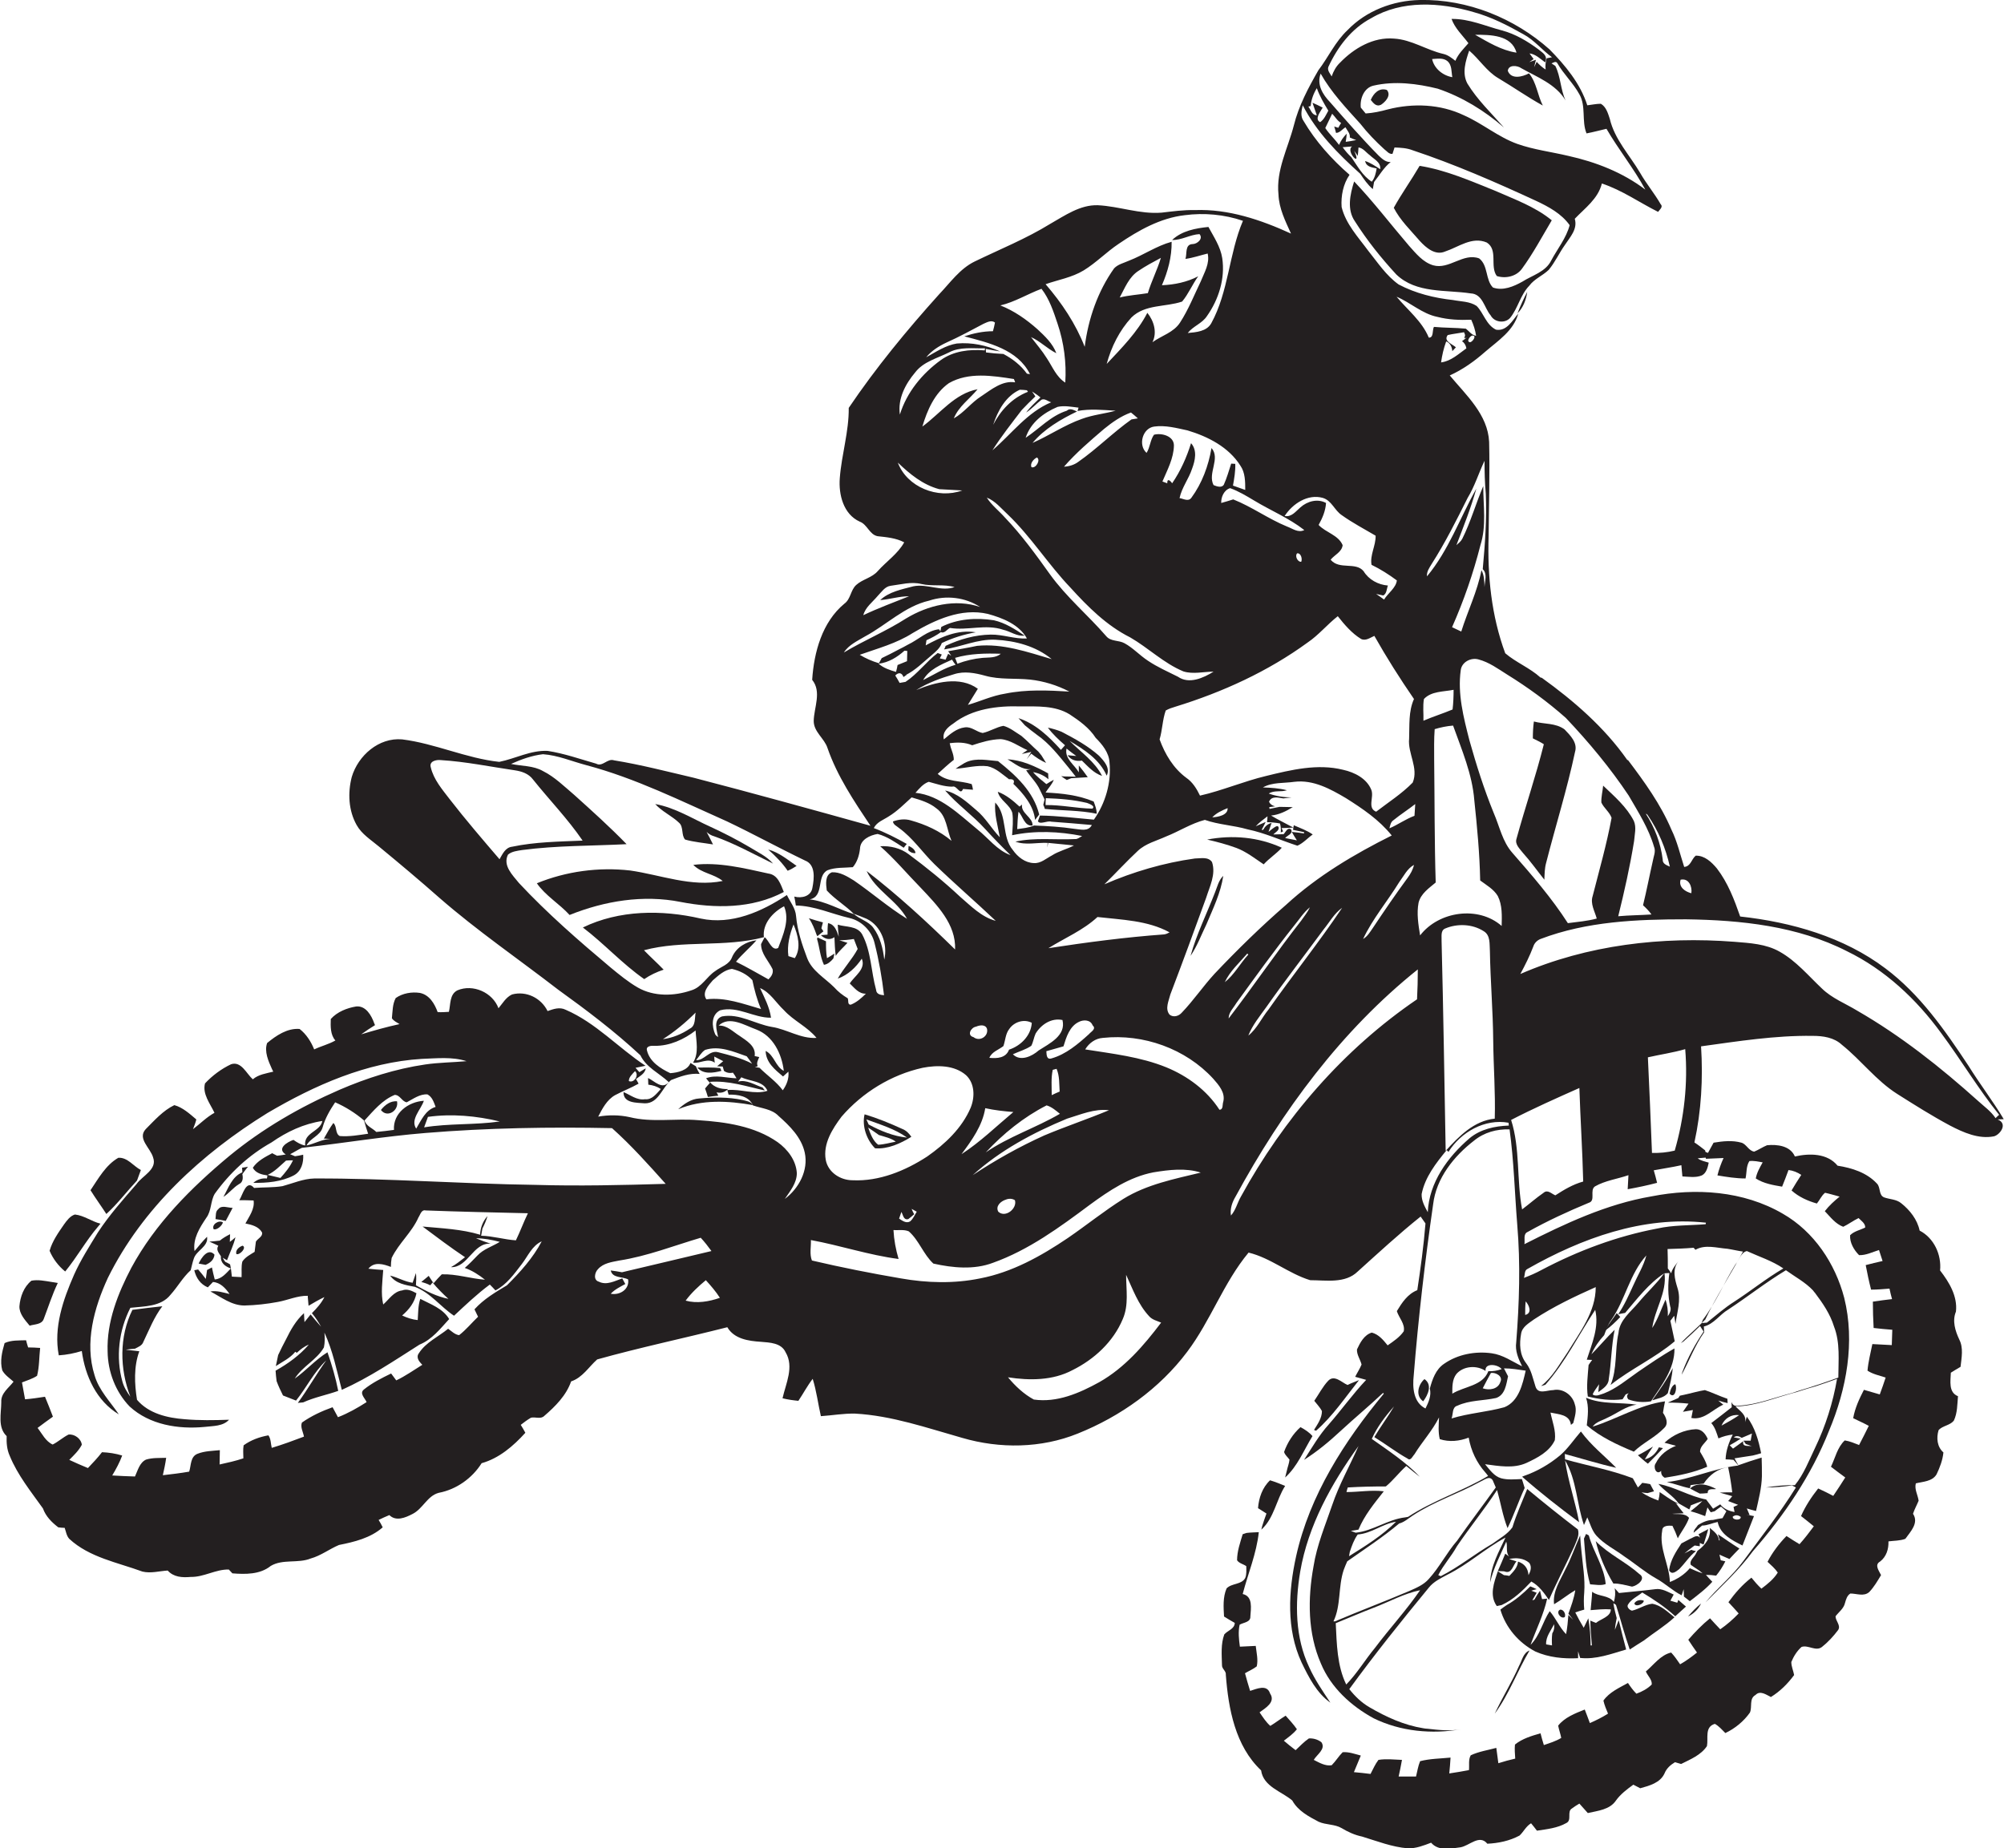 <?xml version="1.0" encoding="utf-8"?>
<!-- Generator: Adobe Illustrator 19.2.0, SVG Export Plug-In . SVG Version: 6.00 Build 0)  -->
<svg version="1.1" id="Layer_1" xmlns="http://www.w3.org/2000/svg" xmlns:xlink="http://www.w3.org/1999/xlink" x="0px" y="0px"
	 viewBox="0 0 783.9 723.2" enable-background="new 0 0 783.9 723.2" xml:space="preserve">
<g>
	<path fill="#231F20" d="M368.4,255.9c0,0.1-0.1,0.2-0.1,0.2l0,0L368.4,255.9z"/>
	<path fill="#231F20" d="M781.4,438c0.6,0,1.8-0.1,2.4-0.1c-4.3-7.2-9.4-13.8-13.8-20.9c-9.2-13.9-19-28-32.5-38.1
		c-16.3-12.3-36.7-18.1-56.8-20.3c-2.3-6.6-4.8-13.2-9.1-18.8c-2.1-2.5-4.8-5.1-8.3-5c-1.7,1.4-1.9,4.2-4.5,4.4
		c-1.6-4.9-2.7-9.9-5-14.6c-4.2-9.9-10.5-18.6-16.9-27.1l-0.4-0.2c-8.9-12.7-20.9-23.1-33.4-32.1l-0.5-0.1
		c-4.2-3.8-9.6-5.9-13.8-9.5c-5.4-14.6-7-30.3-6.5-45.8c0.1-12.3,0.5-24.6,0.2-36.9c-0.5-10.7-9-18.3-15.4-26
		c5.1-2.3,9.7-5.6,13.9-9.3c5-4.3,11.1-8.2,12.9-14.9c-2.3,2.7-4.5,7-8.7,6.3c-3.9-1.9-4.8-6.5-7.6-9.3c-2.7-1.8-6.1-1.7-9.2-2.3
		c-7.3-0.8-14.7-2.6-21.3-6.1c-4.9-3.5-8.2-8.6-11.9-13.2c-3.9-5.3-8.8-10.5-10.4-17.1c-0.3-4.3,0.6-9,3.1-12.6
		c-7-6.1-13.3-13.1-18-21.1c-1.3-1.8-0.8-4.1-0.3-6.1c5.4,10.5,13.8,19,22.5,26.8c1.4,2.1,2.9,4.3,4.9,6c0.1-0.7,0.4-2.1,0.5-2.8
		c2.1-2.6,3.8-5.7,6.5-7.8c-2,0.1-3.4-1.3-4.7-2.5c-6.6-6.7-12.8-13.8-19-20.9c-2.9-3-5.3-6.9-3.7-11.2c4.1,7.3,9.9,13.4,15.5,19.6
		c2.8,3.6,6,6.9,9.4,10c1,0.7,1.8,2,3.2,1.8c0.2-0.6,0.6-1.9,0.8-2.5c2.4,0.1,4.8,0.2,7.1,1.1c16.5,5.5,32.5,12.5,48.3,19.8
		c4.9,2.3,9.9,5,13.1,9.5c-1.3,5-4.8,9.3-7.2,13.8c-2.2,4.5-7.4,5.8-11.3,8.3c-3.4,1.9-7.6,3.7-11.5,2.3c-3-3-1.8-8.6-5.4-11.4
		c-6.3-2.3-11.7,4.5-18,2.7c-4-1.2-6.7-4.6-9.4-7.6C544,87.8,537.3,79,529.7,71c-1.6,5-2.9,11,0.3,15.6c4.7,7.4,10.2,14.3,16.2,20.8
		c7.8,7.5,19.3,5.9,29.1,7.4c4.7,0.2,5.3,5.7,7.8,8.6c1.4,2.7,5.5,3.3,7.6,1c3.1-3.8,4-9,7.5-12.6c2-2.7,5.2-3.9,7.6-6.2
		c2.5-3,4.1-6.6,6.3-9.7c2-3.1,5.1-6.2,3.9-10.3c4-4.2,9.1-7.8,10.6-13.8c7.9,2.6,14.6,7.4,22,11.1c0.5-0.8,2.1-1.9,1-3
		c-2.4-4.2-5.6-8-8-12.2c-4.1-7-10-13.1-11.9-21.2c-0.7-2.1-1.4-4.7-3.5-5.9c-1.8,0-3.5,0.4-5.3,0.6c-2.7-8.5-8.6-15.6-14.8-21.9
		C592.4,7.1,574-0.4,555.4,0c-10.5,0.2-21,4.2-28.3,11.8c-4.8,4.5-7.5,10.6-11.4,15.7c-3.9,6.8-7.7,13.9-9.6,21.6
		c-2.3,8.9-7,17.5-6,27c0.2,5.5,2.7,10.4,4.9,15.3c-11.8-5.4-24.5-9.7-37.6-9.2c-4.4-0.1-8.7,0.5-13,1c-8.5,0.7-16.6-2.5-25-2.9
		c-6.9-0.2-12.8,4-18.6,7.3c-9.4,5.8-19.6,9.9-29.5,14.7c-5.8,2.8-9.6,8.3-13.9,12.8c-12.7,14.1-24.8,28.8-35.4,44.5
		c0.1,9.3-2.8,18.2-3.5,27.5c-0.5,6.4,1.4,14.1,7.8,17c3,1.1,3.8,5.1,7,5.7c3.6,0.4,7.2,0.7,10.4,2.4c-2.5,4.5-6.9,7.4-10.3,11.2
		c-2.3,2.7-6,3.2-8.5,5.5c-2.2,2-2.1,5.5-4.6,7.3c-8.7,7.2-11.9,19-12.6,29.8c3.8,4.7,0.7,10.8,0.6,16.1c0,4.3,4.2,6.8,5.4,10.6
		c3.8,11,10.4,20.8,16.8,30.4c-23-6.4-46.1-12.8-69.2-18.8c-10.3-2.4-20.6-5.1-31.1-6.8c-2.6-0.9-4.5,2.7-7,1.3
		c-6.3-1.8-12.5-4-19-5c-6.6-0.3-12.5,3-18.9,4.3c-13-1.4-25.1-7.2-38-8.8c-9.1-0.8-17.2,6.3-19.7,14.7c-1.6,6.2-1.3,13.1,1.9,18.8
		c2,3.6,5.6,5.8,8.7,8.4c8,6.6,16,13.3,23.8,20.2c14.7,12.8,30.9,23.9,46.3,35.8c11.1,8,22.1,16.3,32.2,25.7
		c2.3,4.8,7.4,7,11.1,10.5c-2.6,3.1-5.5-0.4-8.1-1.6c0,0.7,0.1,1.9,0.1,2.6c1.8,0.2,3.4,0.7,4.9,1.7c-1.7,1.8-3.4,4.3-6.2,4
		c-3.2,0.5-5.7-1.7-8.4-2.8c-0.1,4.5,5.3,4.1,8.3,4.4c5.4,0.1,6.8-6.2,10.3-9.1c3.6-1.4,7.3-2.8,11.2-2.4c-0.6-1-1.1-2-1.5-3
		c-0.7-0.4-1.4-0.9-2.1-1.3c-1.1,2.9-5,3.8-7.9,4c-3.8-1.8-8-4.4-9.1-8.8c-0.6-1.9,1.8-2,3-1.9c5.8,0.1,11.5-2.5,16-6
		c0.2,4.2,1.4,8.8-1,12.6c2.9,0.4,5.7-2,8.5,0c-0.1-0.6-0.2-1.8-0.2-2.4c1.1,0.6,2.3,1.2,3.5,1.8c-0.8,0.7-1.6,1.3-2.4,2l2.2,0.1
		c0.1,0.4,0.4,1.3,0.5,1.7c0.9,0.7,2.1,1,3.5,0.7c0.4,0.5,1.1,1.6,1.4,2.2c-4-0.1-8.1-1.5-11.9,0c0.4,0.5,1.1,1.4,1.5,1.8
		c-0.5,0.5-1.4,1.6-1.9,2.2c0.4,1.1,0.8,2.2,1.1,3.3c1.4-0.2,2.8-0.4,4.1-0.5l-0.7-1.3c1.7,0.4,3.2,0,4.5-1.3
		c-2.8,0.1-5.4-0.6-7.2-2.8c7.4-0.6,14.5,1.8,21.6,3.4l-0.9-1.2c-3.1-1-6.2-3.2-9.6-2.3c0.5-0.6,0.9-1.2,1.3-1.7
		c3.4,1.7,8.5,1.3,10.2,5.3c-5.1,1.6-10.4-0.8-15.7-0.3c0.1,0.5,0.4,1.3,0.5,1.8c3.5-0.1,8,0.5,9.5,4.2c3.4,1.2,7.4,1.4,10,4.1
		c4.4,3.9,9,8.4,10.3,14.4c1.5,6.9-2.3,14-7.8,18.1c2.1-3.1,4.7-6.2,4.7-10.1c-0.3-5-3.6-9.3-7.5-12.1c-9-6.3-20.3-7.9-31-8.6
		c-9-0.8-18.1,1-26.9-1.2c-4.1-0.9-8.3-0.9-12.3-0.2c1.6-3.1,3.4-6.6,6.6-8.4c3-1.6,6.2-2.8,9.2-4.5c-0.3-0.5-0.8-1.4-1-1.8
		c1.5-1.2,3.5-2.1,3.8-4.2l-2.5,1.5c-0.5-0.6-1-1.1-1.5-1.7c1-0.2,2.9-0.6,3.9-0.8c-10.6-7-19.4-16.8-31.2-21.9
		c-2.4-1.2-4.8-0.3-7.1,0.5c-2.5-5.1-8.3-8-13.9-6.5c-2.4,1.1-3.7,3.5-5.3,5.4c-2.3-6.2-10-9.6-16.1-7c-3.1,1.6-2.6,5.5-3.3,8.4
		c-1.5,0.1-2.9,0.2-4.4,0.1c-1.2-3.3-3.2-6.7-6.9-7.5c-3.2-0.5-6.8,0.1-9.5,2c-1.3,2.4-1.2,5.2-1.5,7.9c0.7,1.1,1.9,1.6,3,2.3
		c-5.1,1.1-10,2.5-15,4c1.8-1.3,3.6-2.5,5.4-3.6l-0.3-0.7c-1.1-3.1-3.3-7-7.1-6.6c-3.6,0.6-7.4,2.1-9.9,4.9
		c-0.1,2.8-0.2,6.2,1.8,8.4c-2.6,1.5-5.6,2.2-8.3,3.5c-1.2-3-3.1-6-5.7-8c-4.8-0.4-9.2,2.6-12.7,5.5c-1.2,3.3,0.5,7.1,1.9,10.2
		l0.5,1c-2.8,0.7-5.8,1.1-8,3c-2.5-2.2-4.5-7.2-8.5-5.9c-3.8,1.8-7.3,4.4-10.2,7.5c-1.1,4.1,2,7.9,3.7,11.5
		c-3.1,1.7-5.6,4.3-8.4,6.4c0.5-1.3,1-2.5,1.3-3.8c-2.6-2.2-5.3-4.7-8.6-5.6c-4.4,2.1-7.8,6-11.2,9.4c-3.4,3.7,1.9,7.4,2.9,11.1
		c1.7,4.7-4.2,7.1-6.5,10.4c-5.3,6.1-10.7,12.2-15.1,18.9c-3.3,5.4-6.7,10.7-9.3,16.5c-4.3,9.8-8.1,20.7-6,31.6
		c3.1-0.2,6.1-0.8,9-1.7c1.3,9.8,5.8,19.6,14.5,24.8c-3.4-5-7.8-9.4-9.5-15.3c-4-12.7-0.2-26.4,5.2-38.1
		c13.5-27.3,36.7-48.6,62.4-64.5c18.5-10.9,38.8-19.9,60.5-21.2c5.8-0.2,11.8-0.9,17.4,0.9c-5.4,0.5-10.8,0.5-16.2,1.3
		c-11.6,1.7-22.8,5.3-33.5,9.9c-15.4,6.7-30.1,15.2-43.1,25.9c-14.9,12.4-29,26.5-38.3,43.7c-5.3,10.1-9.7,21.2-9.3,32.8
		c0.1,7.9,3.1,15.8,8.6,21.5c7.8,7.2,19.1,9,29.4,8c3.3-0.4,7.1-0.2,9.5-2.8c-5.8,0.2-11.6,0.3-17.3-0.2c-6.8-0.5-14.1-2.2-18.7-7.6
		c-1-6.2-1.3-13,0.9-19c-1.8-0.2-3.5-0.4-5.3-0.6c1.2-0.2,2.4-0.3,3.6-0.4c1.3-0.7,2.8-1.2,3.3-2.7c2.3-4.8,4.2-9.7,7.4-13.9
		c-3.9,0.4-7.8,0.9-11.7,1.4c-5.2,10.5-5,23.1-0.8,34c-1.3-1.8-2.5-3.7-3.1-5.9c-2.7-9.6-1.4-20.1,3.1-28.9c5.4-0.6,12-0.4,15.7-5.1
		c2.8-3.1,4.8-6.8,7.9-9.6c0.4-1.5,0.7-3.1,1.2-4.5c1-3.3,5.8-4.7,5.2-8.6c-1.8,1.8-3.3,3.7-4.9,5.6c-0.7-4.9,2-9.1,4.6-13
		c2.1-2.8,1.6-6.5,3.3-9.4c5.9-8.2,13.4-15.2,22.2-20.1c6-4.2,12.6-7.3,19.9-8.4c-0.8,4.2-7.4,4.5-6.7,9.6c-1.7-0.3-3.2-1.2-4.6-2.2
		c-2.4,0.8-6.7,3.4-3,5.7c-1.1,0.2-2.3,0.4-3.4,0.5c-0.5-0.3-1.5-0.7-1.9-1c-2.8,1.5-5.8,3-7.6,5.7c1.1,2.1,3.5,2.7,5.7,3
		c0,0.3-0.1,0.9-0.2,1.2c-2-0.2-3.8,0.4-5.3,1.7c5.3,0.1,11-0.4,15.8-2.9c3-1.6,3.9-5,3.7-8.1c-0.8,0.2-2.4,0.5-3.2,0.6
		c-0.5-0.2-1.5-0.6-1.9-0.8c1.6-0.8,3.1-1.8,4.6-2.5l0.9-0.1c15.8-1.8,31.5-4.4,47.4-5.7c24.3-2,48.7-2.4,73-1.9
		c7.5,6.7,14.3,14.3,21,21.8c-17,0.5-34,0.9-51,0.4c-28.9-0.4-57.7-2.6-86.5-2.5c-4.3,0.1-8.3,1.9-12.4,3c-3.7,0.6-7.4,0.4-11.1,0.7
		c-3.1-3.6-4.5,2.9-5.8,4.8c1.8,0,3.7,0,5.6,0.1c0.5,3.3-1.7,6.2-3.2,9c2.5,0.5,5.2,1.2,6.5,3.5c0.4,1.6-1.7,2.4-2.4,3.6
		c-0.2,1.3-0.3,2.7-0.5,4c-1.7,1.1-3.6,2-4.8,3.8c-0.5,2-0.2,4-0.3,6.1c-1.3-0.1-2.5-0.1-3.8-0.2c-0.2-1.6-0.3-3.2-0.7-4.8
		c-0.5-0.3-1.4-0.8-1.9-1c-0.3-0.4-0.8-1.2-1-1.6l1.7,1c1.1-3,2.6-5.9,3.3-9c-0.5,0.5-1.6,1.4-2.2,1.8c0-1,0.1-2,0.1-3
		c-1.4,0.7-2.8,1.5-4,2.5c-1.4,0.2-2.7,0.3-4.1,0.4c1.2,0.5,2.4,1.1,3.5,1.6c-1,1.6,0.2,2.8,1,4.1c-0.2,2.6,1.6,4,3.9,4.8
		c-1.8,1.8-3.5,4.1-6.3,4.3c-0.4-1.6-0.8-3.1-1.1-4.7c-0.6,0.3-1.3,0.7-1.9,1c-0.2,1.2-0.3,2.3-0.5,3.5c-1-1.3-1.9-2.5-3-3.7
		l-1.5,0.3c0.7,3,2.4,5.5,5.3,6.7c0.5-0.5,1.5-1.6,2-2.1c2.9,0.2,4.9,2.4,6.5,4.7c-2.5-0.6-4.9-1.4-7.5-1c4.2,2.2,8.3,5.5,13.3,5.5
		c4.4-0.1,8.8-0.6,13.1-1.4c3.9-0.7,7.7-2.5,11.7-2.4l0,0.5c0.1,0.9,0.2,2.5,0.3,3.4c2-1.2,4.1-2.4,6.2-3.4c-1.2,2.4-3,4.4-4.9,6.3
		c1.4,1.6,2.5,3.4,3.6,5.3c-1.4-1.6-2.8-3.2-4.1-4.8c-0.6,0.8-1.8,2.3-2.4,3l-0.2-3.5c-3.1,2.8-5.2,6.5-7,10.2
		c-1.1,2-2.1,4.1-3.1,6.2c-0.2,1.1-0.7,3.2-0.9,4.3c2.6-1.7,5.6-3.1,7.6-5.6c0.1,0.1,0.4,0.3,0.6,0.4c1.4-1.3,2.9-2.5,4.7-3.2
		c-3.6,4.2-8.2,7.5-13,10.2c0.1,1.4,0.2,2.7,0.4,4.1c0.7,1.9,1.6,3.8,2.5,5.6c1.7,0.7,3.4,1.3,5.1,2c4.1-5.1,7-11.2,11.8-15.7
		c-3.9,5.4-7.2,11.3-11.1,16.6l2.1-0.2c4.4-2,9.2-2.9,13.7-4.5c-1-5.1-2.5-10.2-4.2-15.1c-4.7,2.9-8.3,7.1-12.8,10.3
		c3-4.8,8.6-7.3,11.4-12.2c0.4-1.9,0.4-3.9,0.2-5.8c3.3,7.1,4.8,14.8,6.8,22.4c10.7-4.8,20.5-11.4,30.4-17.7c4.9-2,8.1-6.2,11.6-10
		c-2.5-4.2-7.3-5.8-11.3-7.9c-0.9,2.7-0.8,5.5-1,8.3c-2.1-0.2-4.2-0.9-6.1-1.8c2.7-2.3,4.9-5.1,5.6-8.7c-1.7-0.9-3.6-1.9-5.6-1.1
		c-3.3,0.4-5.1,3.5-7.4,5.5c-1-4.4-0.3-9,0-13.5c-1.9-0.1-3.9-0.3-5.8-0.5c2.3-2.9,5.9-1.8,8.8-0.7c0-1.2,0.1-2.3,0.3-3.5
		c2.8-5.8,7.9-10,10.5-15.9c0.7-1,1.1-3.1,2.8-2.7c13.3,0.5,26.7,0.8,40,1.1c-1.7,3.5-3,7.1-4.7,10.6c-4.6-0.3-9-1.7-13.6-1.8
		c0.2-0.9,0.3-1.9,0.5-2.8c0.8-1.6,1.5-3.2,2-4.9c-1.8,2-2.8,4.5-2.9,7.3c-7.3-2.2-15-2.5-22.5-3.2c5.5,4.1,10.9,8.2,16.6,12
		c-1.8,1.4-3.5,2.8-5.5,3.9c6.7,0.2,8.6-9.6,15.5-9.2c-1.9-0.6-3.8-1.3-5.7-2.1c3.1,0,6.2,0.6,9.3,1.4c-2.9,1.8-6.4,2.8-8.8,5.4
		c-1.6,1.7-3.2,3.3-4.9,4.8c2.9,1,5.5,2.7,7.9,4.6c-5.6-0.4-11.2-2.3-16.9-2.1c-1.1,1.1-2.2,2.3-3.2,3.5c-0.7-1-1.3-2-1.9-2.9
		c-1,0.8-1.9,1.6-2.9,2.4c1.2,0.3,2.4,0.7,3.5,1.3l0.9-1.1c1.9,2.3,4,4.4,6.2,6.4c-4.5-0.9-8.7-3-12.7-5.3c0.1-1.6,0.2-3.2,0-4.8
		c-0.3,1-1,2.8-1.3,3.8c-3.1-0.4-5.8-2.1-8.8-2.8c2.3,3.2,6.1,3.7,9.7,4.4c6.1,2.3,10,7.8,15.3,11.3c4.5-4.2,9-8.5,14-12.2
		c0.6,0.6,1.7,1.7,2.2,2.3c4.4-2.3,7.3-6.4,10.3-10.3c2.4-3.1,4-7.2,7.8-8.9c-3.4,6.5-8.4,12-13.6,17.2c-4.5,2.7-9.1,5.4-12.7,9.4
		c0.5,1,0.9,1.9,1.4,2.9c-2.5,2.4-4.7,5.1-7.4,7.2c-1.7-0.2-3-1.6-4.3-2.5c-3.8,3.1-8.7,5.3-11.4,9.5c-1.3,1.7,0,3.3,1.3,4.6
		c-3.4,2.1-6.6,4.4-10.2,6.1c-0.5-0.7-1.5-2-2-2.7c-3.7,1.8-7.5,3.7-10.7,6.3c-1.8,1.5,0.5,3.4,1.1,4.9c-3.6,2.3-7.3,4.4-11.2,5.9
		c-0.7-1.3-1.4-2.6-2.1-3.9c-4.2,1.5-8.3,3.4-12,6c-0.7,1.8,0.5,3.7,0.8,5.5c-4.2,1.6-8.3,3.1-12.6,4.4c-0.4-1.6-0.3-3.5-1.3-4.9
		c-3.4,0.6-6.8,1.8-9.7,3.9c-0.3,1.7-0.1,3.4-0.1,5.1c-3,1-6.1,1.7-9.3,2.4c0-1.9,0.1-3.8,0.1-5.6c-2.9,0.3-5.9,0.3-8.7,1.4
		c-2.9,1.1-2.5,4.6-3.3,7c-3.4,0.6-6.8,1-10.3,1.4c0.5-2.3,1-4.5,1.3-6.8c-2.6,0.1-5.3-0.1-7.9,0.7c-2.5,1.2-3.2,4.2-4.3,6.6
		c-3-0.1-5.9-0.2-8.9-0.4c1.5-2.5,2.9-5.1,3.9-7.8c-2.6-0.8-5.3-1.2-7.9-1.3c-1.7,2.2-3.6,4.2-5.5,6.2c-2.5-1-4.9-2.1-7.3-3.2
		c1.8-1.8,3.7-3.6,4.9-5.9c-0.2-2.3-2.8-4.3-5.2-4c-2.2,1.1-4,2.8-6.2,3.9c-2.8-1.3-4.1-4.2-5.9-6.5c2-1.5,4-3,6-4.4
		c-1-2.6-2-5.2-3.1-7.8c-2.6,0.4-5.2,0.8-7.8,1c-0.4-2.2-0.8-4.4-1.2-6.6c2-0.8,4.1-1.4,5.9-2.6c0.9-3.5,0.8-7.3,1.2-10.9
		c-1.5-0.1-3.1-0.2-4.7-0.2c-0.3-1-0.6-1.9-0.8-2.8c-2.8,0.1-5.8-0.1-8.4,1.1c-1,3.4-1.9,7.1-0.9,10.7c1,1.8,2.8,3,4.4,4.4
		c-1.9,2.5-5,4.5-4.8,8c0,4.4-1.5,9.9,2.1,13.3c-0.1,2.6,0.1,5.3,1.2,7.7c3.1,7.6,8.3,14,13,20.6c1.1,3.1,3.4,5.4,6,7.4
		c0.6,0.1,1.9,0.2,2.5,0.2c0.5,1.4,0.7,3.1,1.8,4.3c7.9,7.3,18.8,9.2,28.6,12.8c3.3,0.8,6.6-0.2,9.9-0.4c2.3,2.6,5.7,2.8,9,2.5
		c5.2,0.1,9.7-3,14.9-2.9c0.3,0.4,1.1,1.1,1.4,1.5c5,0.4,10.8,0.5,15-2.9c4.7-2.8,10.6-0.9,15.6-2.9c4-1.1,7.3-3.7,11.1-5.3
		c6-1.2,12.3-2.7,17.1-6.9c-0.5-1-1-2-1.6-2.9c1.4-0.7,2.8-1.3,4.2-1.9c2.6,2.6,6.3,1,9-0.4c4.1-2,5.8-7.1,10.3-8.3
		c6.9-1.3,13.1-5.7,16.8-11.6c6.8-1.9,12.4-6.7,17.1-11.9c-0.4-0.8-1.3-2.3-1.8-3.1c1.3-1,2.6-2,4-2.8c1.7-0.4,3.8,0.7,5.2-0.7
		c4.3-3.7,8.6-8,10.5-13.5c4.5-1.5,6.9-5.7,10.2-8.6c16.8-4.7,34-8.3,50.9-12.6c2.7,4.6,8.3,5.4,13.1,5.7c3.5,0.3,8,0.4,9.7,4.1
		c3.4,5.7,0.1,12.2-1.2,18c2,0.5,4.1,0.8,6.2,1c1.9-2.8,3.5-5.9,5.6-8.6c1.5,4.8,2.1,9.8,3.2,14.6c4.5-0.3,8.9-1.1,13.4-1
		c14.4,0.8,28.1,5.6,41.9,9.5c14.7,4.3,30.9,4.1,45.2-1.7c16.7-6.7,32-17.6,42.8-32c9.2-12.2,14.2-27,24-38.8
		c8.7,2.1,15.6,8.2,24.1,10.8c6.2,0,13.7,1.4,18.6-3.4c8.1-7.3,16.1-14.7,24.6-21.5c0.6,0.9,1.3,1.8,1.9,2.7
		c-0.7,8.7-1.9,17.5-3.2,26.1c-3.8,1.5-6,4.9-8,8.2c0.8,2.6,3.3,5,2.7,7.9c-1.6,2.3-4,3.9-6.3,5.5c-1.7-2.1-3.5-4.3-6.2-5
		c-3,0.9-4.6,4-5.8,6.6c-0.1,2.1,1.3,3.9,1.8,5.9c-0.7,1.7-1.7,3.2-2.5,4.8c1.4,0.4,2.8,0.8,4.3,1.2c-5.2,5.5-9.6,11.7-14.6,17.4
		c-3.8,4.2-6.6,9.1-9.7,13.9c5.2-3.3,9.9-7.2,14.4-11.4c5.4-5,11.1-9.7,16.5-14.8l0.3,0.3c-15.4,18.6-29,39.7-34.3,63.6
		c-3,13.6-3.9,28.5,2.1,41.5c2.8,5.8,5.9,12,11.3,15.8c-3-4.5-6.1-9-8.3-13.9c-5.5-11.6-5.6-24.9-3.5-37.4
		c3.1-18,12.2-34.4,22.8-49.1c-3.4,7.7-7.6,15.1-10.3,23.1c-2.7,7.9-6,15.7-7.3,24c-2.3,12.6-2.3,26.1,2.9,38
		c3.9,9.4,11.8,16.6,20.6,21.4c10.6,5.2,22.8,6.3,34.3,4.3c-4.4,0.8-8.8,0.3-13.2-0.2c-0.4,0-1.3-0.1-1.7-0.2
		c-7.5-1.2-14.5-4.4-21-8.2c-3.1-1.8-5.7-4.3-7.9-7.1c9.9-13.6,20.4-26.7,31.1-39.7c1.9-2.4,4.7-3.7,7.3-5.1
		c8.1-4,14.7-10.2,22.7-14.5c-2.6,5.6-5.8,11.1-6,17.5c1.3-5.6,4-10.7,6.3-15.9c0.6,1.9-0.3,4.1,1.1,5.8c-0.4-0.3-1.1-0.8-1.5-1.1
		c-0.9,2.3-1.9,4.5-2.9,6.8c0.6,0,1.8,0.1,2.4,0.1l0.7,0.2c2.4,0.6,2.9-2.7,4.2-4.1c-0.7-0.2-2.2-0.7-2.9-0.9
		c2.7-0.6,5.7-0.4,7.9,1.5c1.1,1.6,0.5,3.3-0.3,4.8c-0.2-2.7-1.6-4.5-4.1-5.3c-0.2,2.4-1.9,4-3.4,5.6c-0.5-0.1-1.6-0.3-2.1-0.3
		c-0.6-0.4-1.8-1.1-2.4-1.5c-1.5,4.4-3.4,9.4-0.4,13.6c0.5-0.1,1.4-0.3,1.9-0.4c4.6-2.1,8.2-5.6,11.6-9.2c3,1.6,5,4.5,6.9,7.2
		c3.1-7.1,6.7-13.9,9.9-20.9c0.8-2.1,2.2-4.4,1.4-6.7c-6.7-5.1-13.3-10.4-19.8-15.8c-2,5-4.2,9.8-5.8,15c-2,2.8-5.1,4.4-7.8,6.4
		c-6.9,4-13.1,9.1-20.2,12.7l-1-0.4c2-4,5.1-7.3,7.3-11.3c5.1-7.5,10.8-14.5,15.7-22c1.4,4.9,2.2,10.1,4.1,14.9
		c2.5-5.1,4.3-10.5,6.7-15.7c-0.2-0.6-0.5-1.7-0.7-2.3c-0.1-0.3-0.3-0.9-0.4-1.2c-2.7,0.1-5.5,0.4-8.1-0.3c-2.8-0.8-4.5-3.4-6.3-5.5
		c5.4,0.7,11.1,1.8,16.2-0.5c4.3-2,9-4.4,11.1-8.9c0.5-3.7-1-7.3-1.7-10.8c3.2,0.7,7.5,0.7,8,4.8c0.2-0.2,0.7-0.5,0.9-0.7
		c0.6-2.4,1.5-5,0.6-7.4c-0.9-3.6-4.7-6.3-8.4-5.5c-2.5,0-6,1.9-7-1.5c-1-3.1-1.6-6.4-3.6-9c-2.6-3.3-2.7-7.6-2-11.5
		c0.4-2.8,3.1-4.2,5.1-5.7c7.6-5,15.8-8.9,24.1-12.6c0,9.7-6.2,17.6-11,25.5c-3.2,4.6-5.9,9.8-10.4,13.2c0.6-0.1,1.1-0.3,1.7-0.5
		c7.8-8.8,13-19.5,19.5-29.3c1.6,6.8-1.3,13.2-3.3,19.5c0.5,0,1.6,0.1,2.1,0.1c-0.5,0.7-1,1.3-1.4,2c-0.3,4.1-0.9,8.2-0.3,12.3
		c4.4,1.1,9.1,1.7,13.6,1.1c0.3-0.5,0.9-1.4,1.2-1.9c0.3-0.1,0.9-0.4,1.2-0.5c-0.8,0.8-0.8,1.5-0.2,2.4c2.8,1.1,5.9,1.3,8.9,0.8
		c4.2-6.3,9.3-12.7,9.2-20.7c-5,2.8-9.6,6-14.3,9.2c-4.3,3-8.4,6.5-13.3,8.4c-1.4,0.4-3.1,1.4-4.4,0.4c0.6-1.5,1.7-2.7,2.5-4
		c-0.1,0.8-0.2,2.3-0.3,3.1c1.7-1.3,4-2.6,4.1-5.1c1-6.4,1-12.9,2.3-19.3c-3.2,3.1-6,6.5-9.1,9.6c1.2-2.8,3-5.3,5-7.5
		c0.8-2.1,1.5-4.3,2.9-6.1c5.4-7.9,7.1-17.9,13.6-25.1c-1.1,4.2-3.4,7.8-5.1,11.7c-1.8,3.9-3.5,7.8-5.9,11.3c0.7-0.1,2-0.4,2.7-0.5
		c4.7-5.5,9.2-11.5,15.3-15.5c-3,4.1-6.8,7.5-10.1,11.5c-3,3.6-7.4,6.8-7.8,11.9c-1.5,6.7-0.4,13.9-3.1,20.3
		c7.9-6.3,17.3-10.5,25.1-17.1c-0.6-2.7-1.1-5.3-1.7-8c0.5-0.7,1-1.3,1.5-2c0.1,0.8,0.4,2.4,0.5,3.2c0.6-4.6,2.3-9.3,0.8-14
		c-1.1-3.6-2.2-7.5,0.5-10.7c-1.2,1.5-2.5,3-3,4.9c-0.4-0.7-0.8-1.3-1.3-1.9c0-2.5,0-5.1-0.1-7.6c3.4-0.1,6.8-0.2,10.2-0.5
		c0.2,0.2,0.5,0.6,0.7,0.8c3.8-2.2,8.4-0.7,12.5-0.4c2,0.3,4,0.8,6.1,1.1c-4.9,9.1-10.6,17.7-15,27.1l0.2-0.5c-3,3.2-6.5,6-9.5,9.2
		l1-0.6c2.2-2,4.4-4,6.5-6.1c0.4,0.7,0.9,1.4,1.4,2.2c-3.3,4.9-6.2,10.2-8.3,15.8l-0.3,1.1c3-5.5,5.2-11.5,8.8-16.6
		c0-0.6-0.1-1.7-0.1-2.3c3.9-0.9,6.1-4.6,9.5-6.6c7.6-5,14.8-10.7,22.6-15.4c3.6,2.6,7.6,4.7,10.6,7.9c0.2,0.3,0.6,0.8,0.8,1
		c3,4,5.9,8.2,7.4,13.1c2.5,6.4,1.7,13.3,1.7,20c-4.9,1.8-9.9,3.5-15,5c-1,0.3-2,0.7-3,1c-7,1.8-13.8,4.6-21,5
		c-1.4,0.3-2.4-0.2-2.8-1.5c0,0.5,0.1,1.6,0.1,2.1c-2.6,2.1-5.3,4.1-8,6.2c1.5,1.7,2.1,3.9,2.8,6c1.8-0.8,3.7-1.3,5.6-1.5
		c-1.5,3-2.7,6.3-2.8,9.7c0.8,0,2.3,0.1,3.1,0.2c0.5,0.5,1.4,1.6,1.9,2.2c-9.6,1.1-18.5,5.4-28,6.5c3.1,0.6,5.9,1.8,9,2.4
		c0.1-0.3,0.3-0.9,0.3-1.2c1.7-0.3,3.4-0.4,5.1-0.6c2.3-3.4,5.5-5.9,9.6-6.4c0.7,3.3,1.2,6.5,1.6,9.8c-1.6,0-3.3,0-4.9,0.1
		c1.6,0.5,3.3,0.9,4.9,1.4c-0.4,0.5-1.2,1.5-1.6,1.9c1.3,0.5,2.6,1,3.9,1.5c-0.5,0.2-1.3,0.6-1.8,0.8c0.1,0.5,0.3,1.5,0.4,2
		c-2.2-0.4-4.2-1.2-5.6-3c-0.7,0.4-2.1,1.3-2.8,1.7c-0.9-1.2-1.8-2.4-2.7-3.6c-6.5-1.2-12.2-4.9-18.7-6.1c2.4,2.8,5.7,4.6,7.9,7.6
		c1.4,0.8,3.2,1.8,4.2,2.4c0.2-0.4,0.5-1.2,0.6-1.6c1.5-0.6,3-1.2,4.5-1.7c-1.4,1.5-3,2.7-4.6,4c1.9,0.5,3.9,1.2,5.7,1.9
		c0.2-0.9,0.7-2.6,0.9-3.4c0.3,0.4,0.7,1.1,1,1.5l0.3,0.4c0.4-0.1,1.1-0.3,1.5-0.4c0.6-0.5,1.9-1.4,2.5-1.8c0.5,0.4,1.5,1.3,2.1,1.8
		c-0.5,0.9-1,1.8-1.5,2.7c-1.3,0.2-2.5,0.4-3.7,0.7c-2.2,0-4.1,0.9-5.9,2c-0.6,1-1.7,1.8-1.7,3c1.1-0.9,2.2-1.9,3.3-2.8
		c2.1,0,4-1,6.1-1.4c1,4.9,5.7,7.2,9.7,9.2c1.5-3.8,3-7.6,4.5-11.5c-1-0.2-2-0.4-3-0.5l1.3,0.1c-0.3-0.7-0.8-1.9-1.1-2.6
		c1.2,0.4,2.4,0.7,3.6,1c1-4.5,2.2-9,2.3-13.6c0-2.4,0-4.8-0.1-7.3c-3,0.9-6.1,1.9-9.1,3c-0.4-0.7-1.2-2-1.5-2.7
		c2.3-0.4,4.7-0.7,7.1-1.1c0.8-0.2,2.5-0.6,3.3-0.9c-1-5-2.4-10.1-5.6-14.3c-0.2,0.6-0.5,1.7-0.7,2.2c0.7-2.9-2-4.4-3.7-6.2
		c8-0.2,15.4-3.4,23-5.4c0.5-0.1,1.5-0.4,2-0.6c2.1-0.7,4.2-1.3,6.3-1.9c2.8-0.9,5.6-1.9,8.4-2.9c-1.6,9.3-4.5,18.5-8.6,27
		c-2.4,5-4.4,10.3-7.9,14.6c-3.8-0.1-7.6,0.3-11.3,0.9c3.4,0,6.8-0.3,10.2-0.8c0.5,0.3,1,0.5,1.5,0.8c-6.2,10-13.5,19.2-20.5,28.7
		c-4.4,6-10.2,10.6-14.9,16.3c6.4-6.5,13.2-12.7,18.6-20.1c12.3-14.1,22.9-29.7,29.8-47.2c6.8-16.2,10.2-34.6,5.9-51.9
		c-3.5-13.4-11.8-25.9-24-32.9c-15.4-9-34.2-10.2-51.4-6.8c-17.6,3-33.9,10.7-49.7,18.7c0.3-1.6-0.6-4,1.3-4.8
		c7.7-4.3,15.7-8,23.9-11.4c2.8-0.8,0.2-4.9,2.4-6.4c4-2.3,8.8-2.9,13.1-4.4c-0.1,1.8-0.2,3.6-0.3,5.5c3.9-0.7,7.7-1.5,11.5-2.5
		c-0.4-1.6-0.8-3.3-1.3-4.9c3.6-0.7,7.3-1.2,10.8-2c0.1,1.5,0.3,3,0.4,4.4c2.5,0.1,5.2,0.6,7.6-0.4c1.8-0.9,2.3-3.1,2.7-5
		c-1.5-0.5-3.1-0.7-4.3-1.7c0.8-0.1,2.5-0.2,3.4-0.3c-0.1-0.7-0.4-2.1-0.5-2.8c-1.4-1.1-2.8-2.2-4.2-3.1c2.7-12.3,3.4-25,2.6-37.6
		c14.5-2,29-4.3,43.6-4.1c4.1,0,8.4,0.6,11.5,3.5c7.5,6,13.4,14,21.6,19.2c6.8,4.3,13.6,8.6,20.7,12.4c5.2,2.7,11.2,5.4,17.2,4.2
		C782.3,444,785.6,439.7,781.4,438z M609.1,24.6c2.5,4.4,6.3,7.9,8.7,12.3c2.7,4.7,0.8,10.4,2.8,15.3c2.6-0.5,5.2-1.2,7.8-1.8
		c4.7,8.1,10.7,15.5,15.2,23.8c-8.8-6.7-19.3-10.8-30.1-13.2c-6.7-1.6-13.5-2.4-20-4.7c-7.5-2.7-13.6-8-20.9-11.2
		c-9.2-4.4-19.9-4.8-29.7-2.3c-2.9,0.8-5.7,1.4-8.7,1.6c-0.6-0.8-1.3-1.5-1.9-2.3c-0.4-3.5,1.3-7.8,5-8.6c8.3-1.9,17-0.8,25.1,1.2
		c9.5,3.2,18.3,8.6,25.9,15.2c-4.9-5.6-10.4-10.8-14.3-17.2c-2.2-4.1-0.7-8.8,0.7-12.9c4,3.4,6.8,8.1,11.4,10.8
		c5.9,3.5,11.4,7.4,17.4,10.7c-2.1-4.1-2.4-8.9-5.4-12.6c-2.6,1.4-7,2.5-8.3-1c0.3-2.5,3.8-2.1,5.3-1c6.2,3.5,13.5,6.2,17.3,12.6
		c-2-4.3-1.9-9.3-4-13.5l-1.5-1C607.5,24.6,608.5,23.8,609.1,24.6z M560.2,23.1c2-0.1,4.4-0.6,6.1,0.9c1.7,1.6,1.4,4.1,1.8,6.2
		C564.5,29.6,561,26.9,560.2,23.1z M577,13.6c5.9,0,14.3,0,16.2,7C587.3,19.7,582.1,16.5,577,13.6z M519.6,26.2
		c3.6-7.8,9-15,16.8-19.1c12-7.1,26.9-6.2,39.9-2.4c7,1.9,13.4,5.2,19.6,8.7c4.3,2.3,7.3,6.2,11.2,9c-0.5,0.1-1.6,0.3-2.1,0.4
		c-0.4,1.4-0.6,2.9-0.4,4.4c-1.3-0.8-2.5-1.9-3.5-3c-0.3,0.7-0.7,1.4-1,2.1l0.7-2.9l-2.6,0.9c0.6-0.4,1.2-0.8,1.7-1.2
		c-0.4-0.5-1.2-1.6-1.6-2.2c2.4,0.3,4.2,2.1,6.1,3.5c1.2-2.7-1-3.7-2.5-5c-4.3-3.2-9.1-6.1-14.4-7.5c-6.5-1.7-12.8-4.6-19.7-4.5
		c1.3,3.7,4.3,6.4,6.6,9.5c-1.9,2.2-4,4.2-5.1,6.9c-1.4-1.1-2.9-2.3-4.7-2.7c-6.6-1.5-12.4-5.6-19.3-6c-8.1-0.7-15.7,3.8-21.1,9.4
		c-1.6,1.5-2.6,3.4-3.3,5.4C520.4,28.9,519.1,27.6,519.6,26.2z M531.4,57.7c1.8,0.2,3,2,4.4,3c1.6,1.6,4.4,2.7,4.1,5.5
		c-1.9-1.2-3.8-2.5-5.9-3.2c0.4,2.3,2.7,2.5,4.5,2.9c-0.3,1.8-0.7,3.7-1.9,5.2c-3.6-2.3-5.6-6.1-8-9.6c-1.3-1.2-2.4-2.5-3.4-3.9
		c1.2-0.1,2.5-0.2,3.7-0.3c-2.8,1.9,4.1,8.8,0.8,1.7c0.4,0.5,1.1,1.5,1.4,2C531.2,60.1,531.4,58.5,531.4,57.7z M521.1,44.5
		c1.2,1.2,2,2.8,3.5,3.6c-0.4,0.6-0.7,1.2-1.1,1.9l-1.6-0.5c0.2,0.6,0.6,1.9,0.7,2.5c1.5,0,2.5-1.5,3.7-2.2c0.7,1.3,1.9,2.4,1.7,4
		c0.6,0.3,1.9,0.8,2.5,1c-1,0.2-3.1,0.6-4.1,0.7c0.2-1.1,0.3-2.1,0.4-3.2c-1.3,1.3-2.3,2.7-3,4.4c-1.7-2.3-3.8-4.2-5.4-6.6
		C519.3,48.3,520.2,46.4,521.1,44.5z M512.7,41.5c0.2-2.5,1.1-4.9,2.4-7c1.1,3.1,2.8,6,4.5,8.8c-0.9,1.6-1.6,3.4-3.2,4.5
		c-2.4-1.2,0.2-4.2,1-5.7c-1.3-0.7-2.7-1.3-4-1.9c0.4,1.2,1.3,3.7,1.7,4.9c-1.9,0-2.4-2.2-3.3-3.4C512,41.6,512.5,41.6,512.7,41.5z
		 M248.4,419.1c1.7,1.5-0.3,4.8-2.4,3.9C245.9,421.5,247.4,420.2,248.4,419.1z M114.6,454c-1.2,2.6-3,4.8-4.9,6.9
		c-1.7-0.4-3.4-0.8-5-1.2c2.8-1.3,4.9-3.6,7.2-5.6C112.5,454,113.9,454,114.6,454z M132.9,444.5c-1.9-1-1-3.8-2.5-5.1
		c-1.4,1.9-2.5,4-3.7,6.1c0.6,0,1.9,0.1,2.5,0.1c-3.3,0.2-6.1,1.9-9.3,2.6c1.4-2.9,5.4-3.8,6.3-7.1c1-3.6,2.9-6.8,4.9-9.8
		c4.1,1.8,7.9,4.2,11.3,7.1c0.5,1.8,1,3.5,1.6,5.2C140.4,444.1,136.7,444.8,132.9,444.5z M165.8,430.7c-6.1,0.4-12.1,4.8-11.7,11.4
		c-2.3,0.3-4.6,0.6-6.9,0.8c-1.5-1.5-4-2.3-4.6-4.5c3.5-3.8,6.9-8,11.8-10c2.1,0,2.8,2.6,4.7,2.9c2.5-1.3,5.1-3.3,8.1-3.1
		c1.9,1,2.5,3.1,3.2,4.9c-4,1.2-5.6,5.2-7.6,8.5C160.4,438,164.7,434.1,165.8,430.7z M165.9,441.1c0.5-1.4,1-2.7,1.5-4.1
		c9.3-1.3,19-0.4,28.1,1.8C185.8,440.2,175.7,439.5,165.9,441.1z M238.9,506.2c1.6-1.7,3.7-2.7,5.7-3.8c-0.4-0.7-0.8-1.5-1.2-2.2
		c-2.9,1-6.1,2.8-9.1,1.3c-2.3-0.6-1.7-3.6-0.4-4.9c2.1-2.4,5.4-2.8,8.4-3.4c10.9-1.7,21.3-5.8,31.8-8.9c1.5,1.6,2.9,3.4,4.2,5.2
		c-11.6,2.8-23.3,5.5-35,8.3c-1.5-0.3-2.9-0.5-4.4-0.7c0.7,3.1,4.5,2.3,6.8,3.5C246.3,504.5,242.4,506.9,238.9,506.2z M268.2,508.9
		c2.2-3,5-5.6,7.9-8c2,2.2,3.9,4.4,5.5,6.9C277.3,509.3,272.6,510.1,268.2,508.9z M680.9,593.5c0.3,1.5-3.3,1.4-3.1-0.1
		C678.8,592.7,679.8,592.7,680.9,593.5z M681.3,562.6c1.3-0.6,2.7-1.1,4-1.7c-0.1,0.7-0.4,2.1-0.5,2.8c-0.7,0-2.1,0-2.8,0l0.9,1.3
		c0.6,0.2,1.8,0.6,2.4,0.9c-1.3-0.4-3.9,0.5-3.4-2c-1.4,1-2.7,2-4,2.9c-0.4-0.4-0.9-0.9-1.3-1.3c1.5-0.8,2.9-1.7,4.3-2.6
		c-0.7-0.1-2-0.4-2.7-0.5C679.2,561.6,680.3,561.9,681.3,562.6z M680.3,553.7c-2.2,1.5-4.5,2.8-6.9,4.1
		C674.6,554.9,677.3,553.3,680.3,553.7z M683.3,489.5c4.8,2.2,9.9,3.8,14.3,6.8c-6.7,3.9-12.7,8.8-19.2,13
		c-3.8,2.4-7.2,5.4-10.7,8.2l-2.1,0.2c0.1-0.3,0.4-0.9,0.5-1.3c5.1-6.7,8.3-14.5,12.7-21.6C680.3,493.1,680.9,490.1,683.3,489.5z
		 M596.6,514.5c0-1.8,0-3.6,0.2-5.3C598.1,510.6,599.5,513.8,596.6,514.5z M653,498.1c-0.6,4.3-0.6,8.8,0.3,13
		c0.6,1.4-0.2,2.8-0.9,3.9c0.1-2.3-0.2-4.4-0.9-6.5c-1.7,3.7-3,7.7-5.2,11.1c1-7.3,5.8-13.9,4.8-21.4
		C651.6,498.2,652.5,498.1,653,498.1z M597.5,496.5c21.1-12,45.2-20.8,69.8-18.1l-0.1,0.6c-6.3,0.5-12.8,0.3-19,1.7
		c-15.8,3-31,8.7-45.2,16.2c-2.2,1.2-4.5,2.2-6.9,3.1C596.6,498.8,596.2,497.1,597.5,496.5z M657.4,344.2c3.2-0.7,4.6,2.7,4.2,5.3
		C659.2,348.9,656.5,347.1,657.4,344.2z M644.5,318.9c4.2,6.1,7.1,13,8.7,20.2c-1.3-0.6-2.9-1.1-2.8-2.8c-0.8-6.4-3.1-12.5-6.6-17.9
		C644,318.4,644.4,318.7,644.5,318.9z M589.5,263.9c8.1,5,15.9,10.7,23,17c9,9.5,17.4,19.6,24.6,30.4c3.7,6.4,7.8,12.8,9.9,20
		c0.8,1.9-0.2,3.8-0.5,5.7c-1.3,5.7-2.4,11.5-3.8,17.2c1.2,1.1,2.4,2.3,3.3,3.6c-4.3,0.3-8.7,0.3-13,0.7c2.4-9.7,4.6-19.5,6.2-29.4
		c0.2-2.6,1-5.4-0.1-7.9c-2.8-5.5-7.6-9.6-12-13.8c-0.2,2.2-0.8,4.4-0.7,6.6c1,2.2,3.2,3.7,4,6c-1.9,10.3-4.8,20.4-7.4,30.6
		c-1,3,0.8,5.9,1.6,8.8c-3.7,1-7.5,1.3-11.3,1.8c-6.3-9.8-14-18.7-21.7-27.5c-3.9-4.4-5-10.3-7.3-15.6c-3.8-9.3-6.8-18.8-9.5-28.4
		c-2.3-9-4.7-18.2-3.4-27.5c0.4-3.2,4-5,6.9-4.2C582.5,259.1,586,261.7,589.5,263.9z M574.1,194.8c2.8-4.6,4.3-9.7,6.6-14.5
		c0,4.3,0.1,8.6,0.5,12.9c0.4,9.8-0.3,19.7-1.2,29.5c1.9,1.8,0.8,4.6,0.7,7c-0.1-2.3-0.1-4.6-1.2-6.6c-1.6,8.3-5.4,16-7.9,24
		c-1.2-0.6-2.4-1.1-3.6-1.7c4.6-10.4,8.3-21.1,11.1-32.1c2.4-7.5,1.1-15.4,1.1-23.1c-2.9,6.8-4.9,14-8.2,20.6
		c-0.5,1-1.5,1.8-2.3,2.5c2.8-7.3,5.7-14.6,7.8-22.1c-6.4,11.4-10.8,24.1-19.3,34.3c-0.2-1.8,0.9-3.3,1.8-4.8
		C565.3,212.4,569.7,203.6,574.1,194.8z M557,273.5c2.9-3.1,7.6-2.8,11.6-3.6c0,2.6-0.1,5.2-0.4,7.7c-3.8,1.6-7.7,2.8-11.4,4.4
		C556.9,279.3,556.5,276.3,557,273.5z M573.6,136.3c-3.1,2.2-6,5-9.9,5.5c0.4-2.8,1-5.5,2-8.2c1.5,0.5,2.3,2.2,2.4,3.8
		c0.5-0.5,0.9-1,1.4-1.5c-1.4-1.3-5-2.4-3.2-4.8c2.1-0.5,4.3-0.7,6.4-1.1c0.1,0.3,0.3,0.8,0.4,1.1c-0.1,0.3-0.2,1-0.3,1.3l0.9-0.3
		l-1.8,1.4C572.8,134.1,573.4,135.1,573.6,136.3z M575.1,133.9c-1.7-0.1-0.2-2.4,0.8-2.6C577.8,131.2,576.1,133.7,575.1,133.9z
		 M562.3,124c4.3,1.1,8.7,1.3,13.2,1.1c0.9,2,1.6,4.1,1.9,6.3c-1.8-0.3-2.7-1.8-4-2.8c-4.1-0.4-8.3-0.3-12.5-0.7
		c-0.7,1.3,0,4.3-2,4.2c-2.7-6.5-8.3-10.8-12.6-16C551.8,118.4,556.3,122.8,562.3,124z M503.1,354c-9.8,8.5-19.1,17.6-28,27
		c-4.5,4.9-8.2,10.4-12.8,15.2c-1.2,1.4-3.3,2-4.8,0.8c-1.9-2.3-0.3-5.4,0.3-7.9c4.8-12.6,9.4-25.1,14-37.8c1.4-4.5,3.9-9.2,2.3-14
		c-1.5-2.2-4.5-1.4-6.7-1.4c-12.2,1.7-24.1,5.2-35.4,10.1c4.4-4.3,8.6-8.9,13.1-13.1c3.1-2.9,7.3-3.9,11-5.6c5.1-2,9.8-5.1,15.2-6.5
		c5.4,1.9,11.2,2.1,16.7,3.7c6.8,1.4,13,4.3,19.5,6.4c2.3-1,4-3,6-4.4c-2.3-1.6-4.9-2.5-7.4-3.6c-0.1,0.5-0.3,1.4-0.3,1.8
		c1.4,0.3,2.9,0.6,4.3,0.9l0,0.5c-1.2-0.2-3.6-0.5-4.8-0.6c0.6,1.1,1.3,2.2,2,3.3c-1.5-0.3-3.1-0.6-4.6-0.9c0.8-1,3.3-1.7,2.3-3.4
		c-1.4-0.9-2.1,1.1-2.9,1.9c-1.3,0-2.7,0.1-4,0.1c0.8-0.9,2.5-1.6,2-3l-0.5-0.3c-1.3,0.4-2.3,1.5-3.4,2.3c0.4-1.2,0.8-2.3,1.2-3.5
		c-1.5,0.3-2.6,1.4-3.3,2.7l-0.6,0c0.6-1,1.1-2.1,1.6-3.1l-3.9,1.7c1.4-1.5,3-2.7,4.6-3.9c0,0.6-0.1,1.7-0.2,2.3
		c1.7,0,3.4,0.2,5.1,0.5c0.3,1.1,0.4,2.3,0.3,3.5l0.9-0.4l-0.6-1.3c1.5,0,3.1-0.1,4.6-0.2c-2.9-1.6-5.9-3-8.7-4.7
		c3.1-0.3,5.9-1.7,8.5-3.3c-1.7,0-3.5-0.1-5.2-0.1c-1.3,0.3-2.6,0.5-3.9,0.8l-0.1-0.7c0.6-0.1,1.7-0.2,2.3-0.3
		c-1.2-0.3-2-0.9-2.4-1.8c1-2.4,3.6-1.6,5.6-1.3c1.1-0.1,2.1-0.3,3.2-0.4c-3,0-6.1-0.5-8.9-1.5c2.1-1.4,4.8-0.5,7.1-1.3
		c-3.1-0.8-6.3-1-9.4-1.1c3.7-2.1,8.2-1.6,12.3-2.2c7.4-0.9,14.1,2.8,20.2,6.4c6.5,4.1,13,8.5,17.9,14.6
		C529.8,334.2,515.4,342.7,503.1,354z M525,355.2c-9.1,13.6-19.4,26.4-28.8,39.8c-2.7,3.3-4.5,7.5-7.9,10.2c1.6-4.1,4.5-7.6,7-11.1
		c7.3-10.4,15-20.3,22.5-30.5C520.1,360.8,521.9,357.4,525,355.2z M380.5,459.8c10.7-9.7,23.6-16.6,36.9-22.1
		c5.3-1.6,10.7-4,16.4-3.3c-8.4,3.5-17.1,6.4-25.4,9.9C398.7,448.7,389.4,453.9,380.5,459.8z M390.5,474.1c-1.2-2.2,1-4.1,2.9-4.7
		c1.2-0.5,2.5-0.5,3.6,0.2C398,472.8,393.3,476.7,390.5,474.1z M356.6,473c0.5,0.3,1.5,0.8,2,1.1c-0.8,1.3-1.4,2.8-2.6,3.8
		c-1.5,0.9-3.1-0.3-4.3-1.1c0.3-0.9,0.6-1.8,0.9-2.6c0.7,1.2,0.8,3.3,2.7,2.8c0.8-0.6,1.5-1.2,2.3-1.9
		C357.3,474.6,356.8,473.6,356.6,473z M333.5,461.8c-4.8,0-9.6-3.1-10.5-8c-1.1-6.3,2.6-12.1,6.2-16.9c8.2-9.5,19.5-16.4,31.7-19.1
		c5.7-1.1,12.4-1.1,17,2.9c3.4,3.2,3.5,8.5,1.8,12.7c-3.4,8-10,14.2-17,19.1C354.1,458.1,343.9,462.3,333.5,461.8z M345.9,375.5
		c-0.5-4.4-1.6-8.9-4.3-12.5c-1.9-2.6-5.4-3.3-7.7-5.5c1.7,0.6,3.4,1.3,5.1,2C344.8,362.3,347.3,369.5,345.9,375.5z M381.8,401.7
		c1.4-0.6,3.7-1,4.3,0.9c0.6,2.9-2.9,5.1-5.3,3.2C378.1,405.1,379.8,402,381.8,401.7z M385.4,433.6c3.6,0.8,7.3,1.2,11,1.5
		c-6.7,5.6-12.9,11.7-20.3,16.5C380.2,446.1,384.3,440.4,385.4,433.6z M373.8,260.1c-4.5,1.3-8.5,3.9-12.7,6c2.3-4.2,7.1-6.1,11.3-8
		C372.8,258.8,373.3,259.5,373.8,260.1z M373.6,257.4c5.8-1.7,11.9-1.8,17.9-1.6c-2,1.7-4.7,1.4-7.1,1.6c-3.4,0.3-6.7,1.1-9.9,2.3
		C374.3,259.1,373.8,257.9,373.6,257.4z M373.2,263.8c4-1.3,8.2-0.5,12.2,0.6c5.7,1.6,11.7,0.9,17.5,1.5c5.4,0.6,10.6,2.2,15.4,4.7
		c-8.3-0.5-16.8-0.9-25.1,0.8c-5.1,0.8-9.7,3-14.6,4.4c1.3-2.1,2.6-4.2,3.9-6.3c-7-5.1-16.7-2.6-24.1,0.5
		C363,267.1,368.1,265.3,373.2,263.8z M360.8,166.9c1.9-6.4,4.8-13.1,10.4-17c7.7-4.4,17-2.9,25.4-1.6c0.1,0.3,0.4,0.9,0.5,1.3
		c-5-0.8-9.3,2.8-13.2,5.4c-4,2.5-6.7,6.4-10.8,8.7c1.9-4.7,6.2-7.6,9.3-11.4C373.4,154,367.8,161.8,360.8,166.9z M403.7,153.2
		l0.5,0.3c1,0.6,1.9,1.3,2.8,2c-1.9,1.9-4,3.7-5.6,5.9c2.2-1.4,3.9-3.4,6-5c1.3-0.6,2.6,0.7,3.8,1c-9.4,3.9-15.5,12.4-23,18.8
		c3.5-5.5,7.6-10.7,11.5-15.8c1.7-1.8,3.5-3.6,5.3-5.3C404.7,154.6,404,153.6,403.7,153.2z M436.4,160.7c-4.4,1.2-8.9,1.6-13.2,3.2
		c-6.8,2.4-12.7,6.5-19.3,9.4c4.6-5.5,11-9.2,17.4-12.3c-1.3-0.5-2.7-1.5-4-0.3c-6.3,2-10.8,7.1-16.1,10.6c1.9-5.9,7-9.8,12.5-12.1
		c2.7-0.6,5.5,0,8.2,0.3l-0.4,1.3C426.4,159.9,431.4,160.4,436.4,160.7z M442.4,161.4c0.9,0.7,1.8,1.5,2.7,2.3
		c-0.6,0.1-1.9,0.3-2.5,0.4c-7.2,5.1-13.5,11.5-20.8,16.6c-1.6,1.2-3.6,1.8-5.6,1.9c4.7-5.4,10.2-10.1,15.7-14.8
		C435.1,165.2,438.5,162.8,442.4,161.4z M403.5,182.8c-0.7-1.4,0.8-3.2,2.1-3.8C407.2,179.9,405.2,183.4,403.5,182.8z M388.5,166.2
		c1.8-5.5,4.9-11.2,10.4-13.7c0.7,0,2.1,0.1,2.8,0.2l0.4,0.6C395.9,155.7,391.4,160.6,388.5,166.2z M394.2,201.3
		c9.1,8.7,15.8,19.5,24.5,28.6c6.8,7.5,14.2,14.9,23.4,19.5c7.1,4.1,13.1,10.1,20.8,13.3c3.8,1.2,7.9,0.1,11.8,0.1
		c-4,2.5-9.6,5-13.9,2c-4-2-8.1-3.8-11.8-6.3c-3.2-2.1-5.8-5-9.1-6.8c-2.3-1.3-5.4-0.6-7.2-2.8c-7.1-8.2-15.6-15.3-22-24.2
		c-5.5-7.7-11.1-15.4-17.6-22.2c-2.3-2.6-5.2-4.8-7.1-7.8C389.3,196,391.6,198.9,394.2,201.3z M511.5,251.4
		c4.3-2.9,7.7-7.1,11.8-10.3c2.6,3.3,5.5,6.7,9.1,8.9c1.8,0.9,3.6-0.5,5.2-1.2c4.8,8.5,10,16.7,15.5,24.7
		c-2.2,4.9-1.7,10.3-1.9,15.5c-0.6,5.8,3.8,11.5,1.4,17.2c-4.3,4.4-9.5,7.7-14.3,11.4c-3.6-1.5-0.7-5.7-1.9-8.6
		c-1.8-4.4-6.5-6.8-11-7.8c-10-2.5-20.3,0-30.1,2.4c-8.8,2.1-17.1,5.7-25.9,7.7c-1.3-2.7-2.9-5.3-5.4-7c-5-3.7-8.3-9.2-10.4-15
		c1.1-3.7,1.1-7.6,2.4-11.3c1.2-0.7,2.5-1.1,3.8-1.5C478.3,270.8,496,262.7,511.5,251.4z M507.4,216.5c1.5-0.2,2.1,2.2,1.6,3.3
		C507.6,220,506.4,217.5,507.4,216.5z M480.2,316.2c0.2,2.8-3.9,3.5-6,3.6C475.8,318.1,478,317.1,480.2,316.2z M363.3,305.9
		c3,0.8,6,1.9,9.2,1.9c1.8-0.7,3.1,3.7,4.2,0.9c1,0.1,2.9,0.2,3.9,0.3c-0.1-0.6-0.3-1.7-0.5-2.2c-4.4-1.4-9.6-0.8-13.3-4
		c2.1-1.9,4.1-3.8,6.3-5.5c0-1.2-0.3-2.3-0.7-3.4c-0.4-1-0.7-2.1-0.9-3.1c3-0.4,6-0.4,8.8,0.8c3.6-1.2,7.3-2.3,11.1-2.4
		c3.9,0.3,7,2.8,10.5,4.3c-0.7,0.5-1.5,1-2.2,1.5c0.9-0.2,2.8-0.6,3.7-0.8l-1.8,2.9c0.6-0.8,1.2-1.5,1.8-2.2
		c1.8,1.4,3.7,2.7,5.8,3.6c-0.6-1-1.2-1.9-1.8-2.9c-0.3-0.4-0.9-1.1-1.2-1.5c-2.3-2-4.4-4.3-6.7-6.2l0,0c-2.3-1.4-4.4-3.2-7-3.9
		c-2.8,0.5-5.3,2.2-8.1,2.8c-2.4-0.4-4.4-2.6-7-2.2c-3.3,0.4-5.8,2.7-8.2,4.7c-0.7-2.9,1.6-4.8,3.7-6.2c7.4-5.8,17.3-7,26.4-6.7
		c6.4,0,13.4-0.4,19.1,3.1c3.8,2.5,7.7,5.3,10.2,9.2c2.6,2.6,5.2,5.8,5.4,9.6c0.8,7.8-1.6,16-6.1,22.4c-7-0.6-14-1.5-21.1-1.6
		c-0.2,0.5-0.6,1.6-0.8,2.2c0.7,1.5,3.7-0.3,5.2,0.2c5.3,0.4,10.6,0.8,15.9,1.3c-1.4,2.7-4.4,1.7-6.8,1.5
		c-5.3-0.8-10.6-1.1-15.8-1.3c-2.1,0.9-4.4,1.1-6.6,1.4c0.1-2.3,0.2-4.6,0.5-6.8c1.8,1.8,2.3,5.8,5.5,5.4c0.2-3.2-4.7-4.8-4.1-8.2
		c-0.2,0.2-0.7,0.6-1,0.8c-2.5-2.3-5.2-4.6-8.5-5.8c0.8,3.4,4.7,4.9,5.7,8.3c0.4,2.9,0.1,5.8-0.1,8.7c9-1.9,18.4-1.5,27.4,0.3
		c-0.9,0.5-1.8,1.3-2.8,1.2c-7.8,0.4-15.6-0.7-23.3,1c4,1.5,8.4,0.3,12.6,0.5l-0.1,1.8c0.1-0.4,0.2-1.3,0.3-1.8
		c3.4,0.3,6.8,0.7,10.1,1c-2.8,1.5-6,2.2-8.6,3.9c-2.3,1.2-4.4,3.2-7.1,3c-3.4-0.1-6.3-2.4-8.2-5.1c-4.5-5.3-2-13.5-6.9-18.6
		c-0.4,4.6,1,9.1,1.8,13.6c-3.3-3.4-5.6-7.7-9.3-10.7c-3.6-3.1-7.3-6.5-12.1-7.6c4.8,5.5,10.8,9.7,15.7,15.1
		c3.2,3.5,6.5,6.9,9.9,10.2c-5.3-1.9-8.7-6.7-13-10.1c-7.2-5.9-14.5-13.3-24.2-14.3C359.7,308.4,361.2,306.6,363.3,305.9z
		 M411.8,418.6c0.4-0.1,1.1-0.3,1.5-0.4c1.2,2.8,1,5.9,1.2,8.9c-1,0.4-2.1,0.9-3.1,1.4C411.4,425.1,411.1,421.8,411.8,418.6z
		 M414.6,435.8c-9.4,5.5-20,8.9-29,15.1c6.9-7.4,14.8-13.8,23.8-18.4C411.4,433.1,413,434.5,414.6,435.8z M396.2,412.5
		c2.4-1.1,5-1.8,7.2-3.3c0.8-1.5,1-3.3,1.7-4.8c2.2-3.6,6.2-6.2,10.5-5.3c1.5,6.1-5.1,9.2-9.3,11.9
		C403.7,413.3,399.1,415.5,396.2,412.5z M394.8,402.6c1.9-2.8,5.8-4,8.8-2.4c-0.3,5-4.3,9-8.9,10.5c-1.2,3.3-4.7,3.5-7.7,3.2
		c1-2.4,3.6-3.1,5.5-4.6C393.3,407,393.3,404.5,394.8,402.6z M411.4,414.1c-2.1,0.7-2-1.5-2.1-2.8c2.2-0.6,4.5-1.3,6.7-1.9
		c1.1-3.6,2.4-7.9,6.1-9.6c1.8-0.9,4.5-0.8,5.3,1.4c1.6,1.4-0.7,2.5-1.4,3.4C421.7,408.5,417,412.5,411.4,414.1z M410.1,371
		c6.4-4,13.6-7,19.2-12.2c9.5,1.1,19.6,1.3,28.2,6c-0.7,0.4-1.4,0.7-2.1,0.8C440.3,366.7,425.1,368.7,410.1,371z M547.3,345.2
		c1.8-2.4,3.1-5.3,5.8-6.8c-0.4,1.9-1.4,3.6-2.5,5.1c-4.7,6.4-9.2,13-13.6,19.6c-1.1,1.6-2.1,3.3-3.8,4.3
		C536.9,359.5,542.7,352.7,547.3,345.2z M543.5,324.1c0.3-1.2,0.5-2.5,1.6-3.2c2.7-2.2,5.7-4.1,8.5-6.3c-0.1,1.5-0.2,3.1-0.3,4.6
		C549.8,320.5,546.8,322.7,543.5,324.1z M517.4,194.8c3.5,1,4.6,4.9,7.5,6.8c4.2,3,8.8,5.4,13.2,8c0.1,3.9-2.3,7.6-1.6,11.4
		c3.5,1.7,6.8,3.8,9.9,6.1c-0.3,2.9-3.5,5-5,7.5c-1-0.8-2.1-1.5-3.1-2.2c0.9,0.2,1.8,0.4,2.8,0.6c1.4-0.8,1.3-2.6,1.8-3.9
		c-3.8-0.3-7.5-2.3-9.5-5.6c-3.1-3.8-9.5-0.4-12.9-4.5c1.5-1.9,4.4-3,4.7-5.7c-1.7-4-6.6-4.9-9.4-7.9c1.5-2.7,2.7-5.5,2.9-8.6
		c-3.3-1.8-7.3-0.7-10,1.7c-1.8,1.5-3.4,3.9-6.2,3.4C505.7,197,511.6,193.2,517.4,194.8z M510.2,207.4c-2.4,1.2-4.6-0.6-6.8-1.4
		c-7.3-3-13.7-7.7-21-10.6c-1.6,0.5-3.2,1-4.7,1.4c-0.1-2.3,1.1-5.1,3.5-5.8c3.3,1.2,6.3,3,9.3,4.8
		C497.1,199.8,504.2,202.7,510.2,207.4z M482.3,190c0.5-2.8,1-5.7,0.9-8.5l-1.6-0.1c-0.9,2.8-1.7,5.6-2.9,8.3
		c-0.9,1.3-2.8,0.6-4,0.1c-2.4-4.6,2.8-10.4-0.8-14.5c-1.2,7-3.7,13.8-7.9,19.5c-1.2,1.6-3.1,0.3-4.6,0.1c0.9-4.2,3.6-7.5,4.9-11.5
		c1.2-3.2,2.1-7.2-0.4-10c-1.7,5.5-4.1,10.9-7.4,15.7c-0.7-1.1-2-2.1-1.9,0l-1.9-0.7c1.9-4.5,4.4-9,4.5-14.1c0-3.7-4.8-5-7.8-4.2
		c-1.5,2.1-1.5,4.9-2.9,7.1c-3.4-3-1.6-9.7,3-10.3c4.4-0.6,8.8,0.6,13,1.5c8,2.4,16.1,6.5,20.7,13.8c1.9,2.7,1.9,6.3,1.9,9.5
		C485.5,191.1,483.9,190.6,482.3,190z M423.9,105.8c4.9-3,8.9-7.2,13.7-10.4c7.8-5.3,16.3-10.1,25.8-11.2c7.6-1,15.5-0.3,22.8,2.2
		c-5.5,12.9-5.6,27.7-12.4,40.1c-1.8,3.2-5.9,3.5-9.2,3.8c2.1-2.7,5.6-3.7,7.5-6.6c4.6-6.5,7.2-14.7,6-22.7
		c-0.7-4.5-3.3-8.3-5.4-12.2c-5,0.5-10.4,1.5-14.2,5.1c3.7,0.1,7-2.1,10.7-2.3c1.6,1.8-0.9,3.9-2.7,3.9c-3.1,0.1-2.1,3.8-2.8,5.8
		c3-0.4,5.8-1.4,8.7-2.1c0.9,3.9-1.3,7.4-2.7,10.9c-2.6,5.4-4.8,11-8.1,16.1c-2.5,3.9-7.2,5.1-10.8,7.7c1.9-3.8,0.6-8.3-2-11.5
		c-3.9,7.6-10.1,13.8-15.9,20c1.8-6.7,5-13.1,9.7-18.2c5.3-5.2,13.3-4,19.8-6.2c2.5-3,4-6.7,6.3-9.9c-4.4,2.3-9.3,3.3-14.2,3.5
		c2.3-5.3,3.9-11.1,3.8-17c-5.9,1.6-11,5.2-16.7,7.4c-2,0.9-4.3,1.4-5.8,3c-6.4,9-10.1,19.7-11.5,30.7c-3.5-9-9-17.2-15.3-24.5
		C413.8,109.5,419.3,108.6,423.9,105.8z M438,116.4c2-3.7,3.6-8,7.3-10.4c2.8-1.9,5.8-3.5,8.8-5.1c-1.4,4.7-3.7,9.1-5.1,13.8
		C445.4,115.3,441.6,115.5,438,116.4z M407.4,113c3.1,4,4.7,8.9,6.3,13.7c2.5,7.4,3.5,15.3,3,23c-3.5-2.2-5-6.2-7.2-9.5
		c-1.8-2.9-4.1-5.6-6.2-8.3c3.6,1.6,6.3,4.5,9.9,6.3c-1.4-3.8-4.5-6.7-7.4-9.4c-4.3-3.8-9.1-7.2-14.5-9.3
		C396.9,118.2,402,115,407.4,113z M370.3,134c4.9-2.2,9.7-4.8,14.4-7.3c1.4-0.6,3.1-1.6,4.5-0.5c-0.2,1.2-0.5,2.3-0.8,3.4
		c-3.8,0-7.6,0.8-11.2,2c9.5,2.5,20.9,5.1,25.7,14.8l-1.2-0.2c-2.4-3.3-5.6-5.8-9.2-7.7c-2.3-0.1-4.5-0.3-6.8-0.6l-0.1-1.4
		c1.4,0.3,4.2,0.8,5.6,1c-5.3-2.4-11.1-3.6-16.9-3.1c-4.4,0.7-8.2,3.3-12,5.4C364.4,137.2,367.3,135.4,370.3,134z M358,145.7
		c3.2-4.2,8.6-5.5,13.2-7.8c4.3-2.3,9.4-1.5,14.1-1.6l-0.1,0.8c-5.9-0.5-12.2,0.2-17.2,3.8c-7.3,5.3-13.3,12.6-16,21.3
		C351.1,156,354.2,150.2,358,145.7z M351.2,181c4.7,4.5,9.8,8.7,16.2,10.4c3,0.2,6,0.3,9,0.5C366.8,195.4,354.8,190.6,351.2,181z
		 M343.3,233.2c1.5-1.5,2.8-3.7,5.1-4c4-0.5,8-1.7,12-0.7c4.3,1,8.8,0,13,1.2c-5.2,1.9-10.7-1.4-16.1-0.3c-4.5,1.2-9.5,2.1-13,5.4
		c3.8-0.3,7.4-1.5,11.3-1.5c-6,2.4-12,4.6-17.9,7.4C338.5,237.6,341.3,235.6,343.3,233.2z M338.4,249c8.4-4.5,15.5-11.8,25.1-14
		c6.6-2.2,14.1-1.3,19.9,2.5c-9.7-3.3-20.4-0.7-29,4.5c-7.8,5-16.3,8.5-24.3,13.3C332,252.3,335.4,250.8,338.4,249z M336.3,256.2
		c7-2.5,14.3-4.4,20.7-8.5c8.8-5.2,19-9.9,29.4-7.5c5.8,1.6,12.2,4.1,15.3,9.6c-4.8,0.3-9.4-1.6-14.2-1.5
		c-6.1,0.1-12.1,1.8-17.6,4.4c-0.1,0.4-0.4,1.1-0.6,1.4c6.7-1,13.1-4.1,20-3.8c7.9,0.4,15.9,2.5,22.1,7.6
		c-9.5-2.8-19.2-6.2-29.2-5.2c-3.7,0.8-7.5,1.4-11.3,2.1l1.2,1.8l-1.2-0.8c-0.3,0.6-0.8,1.7-1,2.3c-0.6-0.1-1.7-0.4-2.3-0.5
		c0.2-0.4,0.6-1.1,0.8-1.5l-1.6-0.6c-4.5,3.4-7.9,8.2-12.6,11.3c-0.6,0.1-1.7,0.3-2.3,0.4c-0.4-0.7-1.2-2.2-1.7-2.9
		c1.2-1.3,2.6-1.2,3.2,0.6c0.4-0.3,1.2-0.8,1.5-1l-0.8,0.3c4-1.9,7.1-5.2,10.5-8c1.5-1.3,3.1-2.6,3.8-4.6c4.2-2,8.7-3.4,13.3-4.2
		c-7-1.2-13.7,1.9-19.6,5.1l0.3-2c2-0.9,3.9-1.9,5.7-3.2c-0.2-0.3-0.6-0.8-0.8-1.1c-4.5,0.5-8.1,4.1-12.1,6
		c-1.2,0.7-2.4,1.3-3.6,1.9c-2.2,1.2-4.4,2.3-6.7,3.4c-0.3,0.5-0.8,1.5-1.1,2C341.1,258.7,338.6,257.6,336.3,256.2z M343.7,259.7
		c3.9-0.5,7.2-2.5,10.1-5.1l1.1,0.1c0,1-0.1,3-0.1,4c-1.2,0.5-2.4,1-3.7,1.5c-0.1,0.6-0.3,1.7-0.5,2.3l-0.1,0.4
		C348.1,262.2,345.6,261.4,343.7,259.7z M323.7,340.5c3.1-1.2,6.6-0.9,9.9-1.2c1.7-2,2.5-4.6,2.8-7.2c0.1-3.6,3.9-5.3,6.9-5.8
		c3.8,1,7,3.3,10.2,5.4c0.4-0.5,0.8-1,1.2-1.5c-4.1-2.3-8.4-4.5-12.9-6.2c1.2-2.4,3.8-3.2,5.9-4.6c3.3-2,6-4.8,8.9-7.4
		c3.4,1,6.9,2,9.7,4.3c4.1,2.9,4,8.4,5.9,12.7c-4.6-3.9-10.2-6.4-15.9-8c-2.3-0.7-4.7-0.4-7,0.4c0.1,1.3,1.5,1.8,2.4,2.6
		c5.4,3.9,9.1,9.5,13.8,14.1c7.8,7.6,16.1,14.7,24,22.2c-5.6-1.5-9.7-5.8-13.9-9.4c-6.4-6-13.2-11.5-20.2-16.7
		c-3.2-2.4-7.2-3.3-11.1-3.1c5.7,5,10.6,10.9,15.9,16.3c6.3,6.7,13.8,14.2,13.4,24.1c-11-10.8-22.4-21.3-34.6-30.7
		c3.5,7.6,11.8,11.4,15.8,18.7c-7.3-4.5-13.8-10.2-20.8-15c-2.6-1.6-5.5-3.4-8.6-3.2c-2.8,1.1-2.3,4.7-2,7.1
		c3.2,3.5,7.4,5.9,10.7,9.3c-5.8-1.8-11.2-5.1-17.4-5.8C322.6,350.8,319.2,342.8,323.7,340.5z M195.4,336.2
		c-6.6-7.7-13.3-15.5-19.5-23.5c-2.9-3.8-6.3-7.7-7.4-12.5c-0.7-2.4,2.2-3,3.9-2.8c9.8,0.6,19.4,2.6,29,4c2.7,0.4,5.4,1.3,7.1,3.6
		c6.4,8,13.6,15.4,19.4,23.9c-9.2,0.4-18.6,0.5-27.6,2.4C197.7,331.6,196.6,334.1,195.4,336.2z M269.8,402.5
		c-3.1,2.1-6.7,3.6-10.5,4.1c4.7-3,8.9-6.5,12.8-10.4C271.7,398.3,272.2,401.4,269.8,402.5z M270.4,387.5
		c-6.7,2.3-14.6,2.5-20.9-1.1c-3.8-2.2-7.2-5-10.6-7.8c-12.5-10.5-24.8-21.2-35.9-33.1c-2.5-3.1-6.4-6.8-4.3-11.1
		c1.5-1.3,3.7-1.5,5.5-1.8c13.6-1.8,27.3-1.6,40.9-2.3c-6.5-6.7-13.5-13-20.5-19.3c-3.9-3.3-7.6-7-12.2-9.3
		c-3.8-2.2-8.4-1.9-12.5-2.8c4-1.8,8.2-3.3,12.5-3.8c5.8,0.4,11.3,2.8,17,4.3c19.2,5.1,37,14,55,22c10.3,4.9,20.3,10.4,30.5,15.3
		c4.2,1.6,3.6,7,2.9,10.6c-0.5,3.4-4.2,4.3-7.1,3.5c0.2,0.9,0.5,2.6,0.6,3.5c7.3,0.1,14,3.3,21,4.9c4.8,1.1,8.7,5.1,9.8,9.8
		c1.7,6.7,2.9,13.5,3.7,20.4c-1.4-0.1-3-0.4-3.1-2.1c-2-7.2-1.9-15.1-5.5-21.8c-2-3.3-6.3-2.7-9.5-3.7c0.1,1.6,0.2,3.2,0.4,4.7
		c-0.8-2.2-1.5-4.8-4.2-5.3c-0.2,1.5-0.2,3-0.2,4.5l-2.6,0.2c1.5,1.5,3.4,2.1,5.3,0.8c0.1,2.4,0.2,4.9,0.5,7.3
		c1.3-1.9,3.1-3.4,4.6-5.1c-1.1-0.3-2.1-0.7-3.2-1c1.9,0,3.8-0.2,5.7-0.5c0.5,1.3,1,2.6,1.5,3.9c-2.2,4.1-5.5,7.5-7.8,11.6
		c4-1.4,7.1-4.4,9.4-7.8c1.7,4.1-2.8,6.7-4.7,9.7c1.8,1.7,3.5,4.1,6.3,4c-1.7,1.7-3.6,3.4-5.9,4.3c-1.4,0.1-0.8-1.7-1.2-2.5
		c-2-1.2-3.8-2.6-5.3-4.3c-3.7-3.7-8.7-6.4-10.6-11.5c-2-5.3-3.8-10.7-4.3-16.3c-0.2-3.1-2.3-5.6-3.6-8.3
		c-9.8,6.5-21.7,11.8-33.7,9.2c-15.2-3.5-31.9-3.4-46.1,3.5c8.3,6.3,15.4,14.2,24,20.2c2.3-1.6,4.9-2.8,7.6-3.7
		c-2.5-2.6-5.2-5-7.7-7.6c15.3-4.1,31.6-1,46.9-5.1c-0.6-5.3,3.5-9.8,7.9-12.1c2.3,5.4-0.4,11.2-2.3,16.3c-2.5,1.4-3.6-3-5.3-4.2
		c-0.3,0.7-1.1,2-1.4,2.7c0,3.8,2.9,6.5,4.5,9.8c0.4,1.6-0.5,2.9-1.6,4c-4.2-2.3-8.4-4.8-12.7-6.9c2.4-3,5.5-5.5,8-8.4
		c-4,0.5-7.8,2.7-9.5,6.5c-1.1,3.1-4.4,3.8-6.7,5.6C276.5,382.1,274.5,386.3,270.4,387.5z M310.9,374.9c-0.8-0.3-1.7-0.5-2.5-0.8
		c-0.6-4.2,0.5-8.5,2-12.4C312.1,365.8,313.5,370.9,310.9,374.9z M294.3,383.5c0.8,3.8,1.8,7.7,3.4,11.3c-7-2-14-4.7-21.4-3.8
		c-1.8-2.7,0.8-5.4,2.5-7.4c2.2-1.9,4.5-4.1,7.5-4.5C289.3,379.8,292.2,381.2,294.3,383.5z M280.9,411.7c-3.5-0.9-5.4,3.3-8.6,3.1
		c1.1-1.3,2-3,3.5-4c5.6-1.8,11.1,0.7,16.3,2.5c0.7,0.9,1.4,1.9,2.1,2.9C290.1,414,285.5,412.9,280.9,411.7z M306.2,426.6
		c-2.5-3.4-6.1-5.8-9.1-8.8c-0.4-0.1-1.3-0.2-1.8-0.3l1.1-0.3c-0.6-1.3,0.1-2.4,0.6-3.6c-0.4-0.1-1.3-0.3-1.8-0.4
		c0.6-3.9-3.2-6-5.9-7.9c-2.6-1.6-4.9-4.2-8.2-4c4.2-4,10.2-0.1,14.7,1.5c6.6,2.5,10,9.5,10.8,16.2c-3.3-1.7-3.7-6.1-7.1-7.8
		c0.1,4.5,3.6,7.3,6.8,10c0.5-0.5,1.6-1.4,2.1-1.9C308.7,422,307.7,424.5,306.2,426.6z M301.9,401.8c-6.5-1.1-12.7-5.4-19.5-4.1
		c-3.5,1.3-2,5.4-1.5,8.1c-0.3-0.2-0.9-0.7-1.1-1c-1.4-3.2-1.7-7.7,1.9-9.5c6.9-1.8,13.1,3,19.9,2.9c-0.6-4.2-2.6-7.9-4.3-11.6
		c4,1.7,6.2,5.7,9.3,8.6c3.8,4.2,9.2,6.5,12.8,10.9C313.2,406.5,307.8,402.7,301.9,401.8z M430,540.8c-7.8,4.3-16.5,8.1-25.6,6.8
		c-3.9-2.1-7.3-5.3-10.1-8.7c8.4,1.3,17.5,1.3,25.2-2.8c8.5-4.2,16-11.1,19.7-20c2.4-5.5,1.3-11.5,1.3-17.3c2.6,5.6,4.7,11.6,9,16.2
		c1.2,1.4,3.1,1.8,4.7,2.5C447.4,526.5,439.9,535.2,430,540.8z M439.4,469.1c-7.5,4.7-14.4,10.3-21.7,15.3
		c-10.5,7.1-21.8,13.4-34.3,15.8c-10.2,2.1-20.8,1.8-31,0c-11.7-2-23.3-4.3-34.8-7c-1-2.5-0.3-5.4-0.4-8c11.5,2.1,22.7,5.9,34.3,7.4
		c-1.1-3.7-1.8-7.5-2-11.3c2,0.1,4.2-0.3,6,0.5c4,3.5,5.7,9,9.6,12.6c7.6,1.7,15.9,2.5,23.3-0.3c14-5,26.1-13.9,37.9-22.7
		c7.5-5.5,15.5-10.9,24.9-12.7c6.1-1,12.6-1.8,18.5,0.1C459.4,461.3,448.6,463.4,439.4,469.1z M478.5,431.1c-0.4,1,0.1,3.1-1.5,3.1
		c-4.9-7.6-12.5-13.2-20.8-16.6c-10.1-4.1-21-5.3-31.7-7c1.5-2.5,4-4.3,6.9-4.5c15.8-1.7,32.4,4.2,43.2,16
		C476.7,424.5,479.4,427.5,478.5,431.1z M479.1,384.3c2-4.3,5.7-7.6,8.8-11.2l0.4,0.4C485,377.1,482.8,381.4,479.1,384.3z
		 M483.6,392.5c7.4-10.2,14.8-20.5,22.6-30.3c2-2.4,3.7-5.2,6.2-7.2c-0.9,1.9-2.2,3.5-3.4,5.2c-9.8,12.5-18.7,25.7-28.4,38.3
		C480.6,396.1,482.5,394.4,483.6,392.5z M554.3,391c-28.8,19.6-52.2,46.7-68.9,77.2c-1.4,2.4-2,5.3-3.9,7.4
		c-0.4-2.7,0.5-5.2,1.8-7.4c18.2-33.5,41.4-65,71.3-88.9C554.6,383.2,554.5,387.1,554.3,391z M554.9,353.2c0.9-3.6,4.1-5.7,6.7-7.9
		c-0.5-16-0.4-32.1-0.6-48.1c0-4-0.1-8,0.2-11.9c2.3-0.7,4.7-1.2,7.2-1.4c3.4,9.5,7.5,19,8.3,29.2c1.1,10.4,2.1,20.9,2.3,31.4
		c2.4,1.8,5.3,3.4,6.9,6.1c1.8,3.6,1.6,7.8,1.5,11.7c-9.1-8-24.6-5.8-31.9,3.7C554.8,361.7,554.1,357.4,554.9,353.2z M565.3,363.3
		c4.7-2,10.6-1.8,15,1c2.8,1.6,2.3,5.1,2.5,7.8c0.2,11.7,1.2,23.4,1.3,35.1c0.1,10.2,0.9,20.3,0.6,30.5c-8.1,0.8-14,6.9-19.2,12.6
		c-0.5-27.4-0.9-54.7-1.6-82.1C564,366.5,563.4,364.1,565.3,363.3z M556.1,467.2c1.3-6.6,5.6-12.1,9.8-17.2c0.2,0.2,0.5,0.5,0.7,0.7
		c4.8-7.7,14.2-13.1,23.5-11.4l0.1,1.1c-5.5,0.2-11.1,1.4-15.4,5c-8.5,7.3-15.8,17.3-16.3,28.9C557.3,472.1,556,469.8,556.1,467.2z
		 M537.9,644.7c-3.9,4.7-7,10-11.3,14.4c-3.6-7.4-3.7-15.9-4.1-24c5-2,10-4.2,15-6.1c6-2.3,11.7-5.5,18-6.8
		C550.1,630.1,543.6,637.1,537.9,644.7z M583.9,579.2c0.3,0.7,0.9,2.1,1.2,2.8c-5,7-10.2,13.8-15.1,20.8c-4.1,4.7-6.9,10.4-11.1,15
		c-2,2.3-4.9,3.5-7.6,4.7c-9.6,4.1-19.5,7.8-29.1,11.9l-0.6,0c3-6.2,1.8-13.5,4-20.1c0.4-1.1,0.9-2.3,1.4-3.4
		c6.8-4.8,13.9-9.4,20.3-14.8c2-0.5,3.6-2,5.3-3.1c8.3-5.5,17.8-8.5,26.5-13.3C580.6,579.1,582.6,577.2,583.9,579.2z M527.7,608.9
		l0.3-1.7c0.8-2.4,1.6-4.7,3.1-6.8c5.4-0.4,9.7-4.2,15-5C540.7,600.8,534.1,604.9,527.7,608.9z M581,576.1c0.3,0.3,0.8,1,1.1,1.4
		c-10.1,6-21.4,9.5-31.3,16l-1.1,0.2c-6.9,0.8-12.6,5.3-19.4,6l-1.9-0.7c0.8-0.1,2.3-0.4,3-0.5c2.3-5.6,6.2-10.3,9.9-15
		c-4.9-0.6-9.7,0.3-14.6,0.3c0.1-0.4,0.3-1.3,0.5-1.8c5-0.3,9.9-0.4,14.9-0.4c2.9-2.4,5.2-5.5,8-8c1.8,1.4,3.5,2.9,5.3,4.2
		c-5.6-5.8-12.3-10.2-18.8-14.8c2.1-4.7,5.3-8.9,8.7-12.7c-2.4,4.1-5.3,7.9-7.7,12c4.4,2.7,8.5,5.9,13,8.4c1.2,1.1,2-1,2.7-1.7
		c3-4.9,7-9.2,9.6-14.4c-0.1,2.8-0.4,5.7,0.3,8.5c3.7,1.2,7.7,0.8,11.3-0.6C575.4,567.6,577.6,572.3,581,576.1z M596.8,536.3
		c-1.2,5.3-2.7,12-8.3,14.3c-6.8,1.9-13.9,2.3-20.7,4.4c0.7-1.7,0.1-4.4,2.3-5c4.8-2.2,10.1-1.9,15.1-3c3.6-1.2,4-5.4,4.7-8.5
		c-0.5-1-1.1-2.1-1.6-3.1C591.2,535.4,594,535.9,596.8,536.3z M587.4,535.7c-1.7,0.6-3.4,0.9-5.2,0.8c-2.2,5.8-9.4,5.9-14.1,8.8
		c0-2.6-0.1-5.5,1.6-7.7c2.8-3.2,8-3.5,11.4-1.2C580.7,533.1,586,533.8,587.4,535.7z M586.9,540.7c-0.9,2.9-4.4,3.4-6.9,2.5
		c1-2,2.1-4,3.2-6C585.1,536.9,588,538.5,586.9,540.7z M595.4,534.6c-3.9-1.9-7.5-4.5-11.9-5.1c-6.4-0.9-13.3,0.4-18.6,4.1
		c-3.3,2.2-4.6,6.1-5.6,9.7c0.7,2.7-0.5,5.4-1.7,7.8c-4.8-2.4-5.1-8.3-4.6-12.9c1.8-22.4,4.4-44.8,7.6-67c1.2-10.2,8.1-18.8,16-24.9
		c3.9-3.2,8.9-4.6,13.9-4.4c1.7,12.4,2,24.9,3,37.3c1.3,15.3,0.8,30.7-0.4,46C592.6,528.5,593.9,531.6,595.4,534.6z M608.4,467.7
		c-1.5-0.6-3-2.4-4.6-1c-2.9,2-5.6,4.4-8.4,6.5c-2.2-11.6-0.7-23.7-4.3-35c8.7-4.5,17.7-8.5,26.7-12.5c0.4,12.2,1.2,24.4,1.5,36.6
		C615.3,463.4,611.8,465.5,608.4,467.7z M655.1,450.2c-2.9,0.7-5.9,1-8.9,0.9c-0.5-12.5-1-25-1.6-37.4c4.8-1.1,9.8-1.8,14.6-3.2
		C660.3,423.9,658.8,437.4,655.1,450.2z M773.8,430.8c-14.7-13.2-30.2-25.5-47.4-35.4c-4.6-2.8-9.8-4.8-13.7-8.6
		c-5.3-5-10.1-10.8-16.5-14.4c-5.4-3.1-11.7-3.4-17.7-3.9c-28.3-2.2-57.6,1.2-83.8,12.6c1.9-3.5,3.7-7.1,5.1-10.8
		c0.4-1.3,1.5-2.4,2.8-2.9c18.1-6.9,37.7-7.7,56.9-7.7c21.5,0.3,43.6,2.6,63,12.5c14.8,7.2,27.1,18.7,36.8,32
		c7.8,10.5,14.5,21.8,22.7,32c-0.5,0.4-0.9,0.8-1.4,1.3C778.8,434.8,776.1,432.9,773.8,430.8z"/>
	<path fill="#231F20" d="M536.2,39.1c1,1.2,2.1,2.8,4,1.9c1.8-1.2,4.1-3.7,2.3-5.8C539.5,34.2,537.3,36.5,536.2,39.1z"/>
	<path fill="#231F20" d="M565.3,98.4c5.2-1.7,10.5-6,16.3-3.5c4.5,2.9,1.1,9.3,3.9,13.1c3.4,1.1,7.6,0.2,9.8-2.8
		c4.4-6,7.9-12.6,11.7-19c-6.6-5.4-14.8-8.3-22.5-11.7c-9.5-3.8-19-8-29.2-9.6c-3.2,5.5-7,10.8-10.1,16.4c2.5,4.9,6.6,8.8,10.2,13
		C557.8,96.9,561.4,100.1,565.3,98.4z"/>
	<path fill="#231F20" d="M593.6,122.6c2.2-2.2,3.4-5.3,3.8-8.4C596,116.9,594.7,119.7,593.6,122.6z"/>
	<path fill="#231F20" d="M371.6,245.7c6.9,1.1,14-1.6,20.8,0.7c2.8,0.6,5.4,2.7,8.4,2.3c-3.7-2.5-7.6-5-12-6
		c-6.9-1.1-14.3-0.6-20.6,2.6c-0.1,0.5-0.3,1.4-0.4,1.9C369.4,248.2,370.4,246.2,371.6,245.7z"/>
	<path fill="#231F20" d="M604.1,344.2c0.1-2.2,0.1-4.5,0.7-6.6c3.7-14.5,8.2-28.8,11.3-43.4c1.1-3.6-1.9-6.5-4.1-8.8
		c-3.5-2.6-8-2-12-3.1c-0.3,2.2-0.4,4.4-0.4,6.6c1.4,0.7,2.9,1.4,4.3,2.3c-3.1,12.4-7.3,24.6-10.7,37c-0.7,2.2,1.3,3.9,2.5,5.5
		C598.7,337,601.3,340.7,604.1,344.2z"/>
	<path fill="#231F20" d="M386.3,299.8c3.3,0.7,5.8,3.2,8.4,5.1c1.4-0.1,2.4,0.2,1.7,1.8c3.9,3.8,7.9,8.5,8.5,14.1
		c0.5-0.7,1.1-1.4,1.6-2.1c-2.2-9-9.1-15.3-16.1-20.9c-4-0.3-8.3-1.3-12.2,0.3c-0.5,0.2-1.4,0.7-1.8,1c-0.9,0.5-1.8,1.1-2.6,1.7
		C378,300.5,382.1,299.3,386.3,299.8z"/>
	<path fill="#231F20" d="M403.3,300.9c-0.5,0.1-1.4,0.4-1.9,0.5c1.7,2.6,4.1,4.8,5.4,7.7c0.6,1.2,1.2,2.5,1.8,3.7
		c-0.1,0.5-0.4,1.6-0.5,2.1c0.2,0.4,0.5,1.2,0.6,1.6c6.8,0.7,13.6,0.5,20.3,1.9c0-1.7-0.6-3.2-1.2-4.8c-6-2.5-12.4-3.2-18.8-3.5
		c1-1.7,2.5-3.1,3.2-5c-0.7,0.4-2.2,1.2-2.9,1.7c-1.8-1.5-3.7-2.9-5.2-4.7c2.2,0.4,4.3,1.3,6,2.8c0-0.6-0.1-1.7-0.1-2.3
		c-4.9-2.7-10.2-5.2-15.9-5.5C397,298.7,399.8,301.4,403.3,300.9z M409.1,312.3c5.5,0.2,10.9,0.6,16.2,1.9c0.8,0.3,3.3,1.2,2,2.2
		c-6.1-0.1-12.1-1.5-18.3-1.4C409,314.3,409,313,409.1,312.3z"/>
	<path fill="#231F20" d="M265.6,321.9c1.9,1.6,0.8,4.9,2.4,6.6c3.5,1,7.3,1.3,10.9,1.9c-0.8-1.6-1.6-3.3-2.5-4.9
		c0.8,0.8,1.8,1.4,2.9,1.7c8,2.8,15.5,7,23.1,10.7c-2.5-2.9-6.1-4.5-9.3-6.5c-4.9-2.9-10-5.5-15.2-7.9c-7.1-3.2-13.8-7.5-21.6-8.9
		C259,317.6,262.8,319.2,265.6,321.9z"/>
	<path fill="#231F20" d="M472.2,328.5c3.9,0.9,7.7,1.9,11.5,3.3c3.9,1.5,7.2,4.1,10.6,6.4c2.2-2.4,4.9-4.1,7.1-6.5
		C492.3,327.5,482,326.6,472.2,328.5z"/>
	<path fill="#231F20" d="M358.1,333.8c0-1.3-1.6-2.4-2.7-2.8c0,0.4-0.1,1.2-0.1,1.7C356.1,333.5,357,333.9,358.1,333.8z"/>
	<path fill="#231F20" d="M308.1,340.7c1.3-0.5,2.4-1.2,3.5-1.9c-3.5-2.4-6.9-5.3-11.1-6.4C303.3,334.9,306,337.6,308.1,340.7z"/>
	<path fill="#231F20" d="M266.2,352.9c13.4,2.6,28,2.7,40.4-3.9c-1.2-2.9-2.3-6.7-6-7.2c-9.6-2.1-19.5-4.6-29.4-3.4
		c3.2,3.3,8.1,3.5,11.5,6.3c-12.2,2.5-24.3-2.4-36.2-4.1c-12.3-1.4-25,0.3-36.5,5c3.4,4.9,8.8,8,12.8,12.4
		C236.5,352.5,251.6,350,266.2,352.9z"/>
	<path fill="#231F20" d="M465.7,374c2.6-3.8,4.2-8.2,6.2-12.3c2.6-6.2,5.6-12.3,6.6-19c-1.8,1.7-2.3,4.2-3.2,6.4
		C472.1,357.4,468.1,365.4,465.7,374z"/>
	<path fill="#231F20" d="M319.7,366.3c0.8-0.6,1.6-1.3,2.4-1.9l-0.8-1.2c0.2-0.8,0.4-1.5,0.6-2.3c-1.8-0.5-3.7-1-5.5-1.6
		c1.4,2,2.2,4.2,3,6.4L319.7,366.3z"/>
	<path fill="#231F20" d="M319.6,367.4c1,3.3,1.2,6.9,2.7,10.1c1.5-0.2,2.7-1.3,3.7-2.5l0.4-1.9c-0.7,0.5-2.2,1.4-2.9,1.8
		c-0.4-2.2-0.4-4.4-0.4-6.6c-1.1-0.5-2.2-1-3.3-1.5L319.6,367.4z"/>
	<path fill="#231F20" d="M282.2,419c-0.1-0.3-0.4-0.8-0.5-1.1c-3-0.3-6-0.2-8.9-0.2C275.1,420.5,279.1,419.8,282.2,419z"/>
	<path fill="#231F20" d="M294.5,432.4c-0.8-1.5-2.6-1.6-4-2c-5.6-1.2-11.4-1.1-17-0.6c-3.2,0.2-5.9,2.1-8.2,4.2
		C274.6,430.1,284.9,430.7,294.5,432.4z"/>
	<path fill="#231F20" d="M149,434.3c2.5,3.3,7.1,0.2,6.3-3.4C152.7,430.7,150.6,432.3,149,434.3z"/>
	<path fill="#231F20" d="M352.9,441.7c-4.8-2.2-9.7-4.2-14.7-5.7c-1.1,4.6,0.8,10,4.1,13.3c5,0.4,10-1.9,14.2-4.5
		C355.6,443.5,354.5,442.3,352.9,441.7z M343.5,447.9c-2.1-1.6-3-4.3-3.9-6.7c1.4,0.9,2.8,1.9,4.2,2.9c2.3,0.7,4.7,1.2,6.6,2.6
		C348.2,447.1,345.9,447.8,343.5,447.9z M339.8,440c-0.2-0.5-0.7-1.5-0.9-2c5.4,2,11.2,3.7,15.9,7.1
		C349.5,444.6,344.5,442.5,339.8,440z"/>
	<path fill="#231F20" d="M766.4,524.1c-1.6-3.4-2.8-7.3-1.3-10.9c0.7-6-2.7-11.6-6.2-16.1c0.6-6.2-2.4-12.7-8-15.6
		c-0.9-4.3-3.8-8-7.2-10.7c-1.9-1.6-4.5-1.5-6.7-2.3c-2.2-0.9-1.3-3.9-2.8-5.4c-4-4.3-9.7-6.1-15.4-7c-4-4.9-11-4.9-16.7-3.6
		c-1.8-4.2-6.9-4.8-10.9-4.4c-1.7,0.7-3.3,1.8-5,2.5c-2.2-0.3-3-2.9-5-3.5c-3.5-1-7.3-0.6-10.9,0c-0.7,1.3-1.5,2.7-2.2,4l-1.3-0.5
		c0.1,0.9,0.3,1.8,0.5,2.8c2.3-0.1,4.6-0.2,6.9-0.3c-1,2.2-1.8,4.4-2.4,6.8c3.6,0.6,7.3,1.2,11,1.2c0.5-2.3,0.2-4.8,1.5-6.8
		c1.8-0.2,3.5,0.2,5.2,0.5c-1.1,2-2.3,4-2.7,6.3c3.1,2,6.8,2.6,10.3,3.2c0.9-2.2,1.7-4.3,2.5-6.5c1.8,0.2,3.5,0.9,5,1.9
		c-1.3,2-2.6,4-3.8,6.1c2.8,2.5,6.3,4.1,9.9,5.1c1.1-1.3,1.8-3.1,3.2-4.2c1.9,0.4,3.8,1,5.7,1.5c-2.1,1.7-4.1,3.5-5.8,5.7
		c2.2,2.3,4.2,5,7.2,6.1c2.1-1,3.9-2.4,6-3.4c1,1,2.7,2.1,2.6,3.7c-2,1-4.3,1.4-5.9,3c-0.2,2.9,1.5,5.8,3.5,7.8
		c2.7,0.1,5.2-1.2,7.8-2c0.5,1.4,0.9,2.9,1.4,4.3c-2.2,0.5-4.4,1-6.6,1.6c0.6,3.2,1.3,6.5,2.1,9.6c2.4,0,4.8-0.2,7.2-0.4
		c0.3,1.4,0.6,2.7,1,4.1c-2.5,0.3-5,0.6-7.5,1c0,3.4,0.1,6.8,0.3,10.3c2.4,0.3,4.8,0.5,7.3,0.7c-0.1,2-0.1,4-0.2,6
		c-2.5-0.1-5.1-0.3-7.6-0.4c-0.7,3.5-1.6,6.9-1.9,10.4c2.1,1.4,4.7,1.9,7.1,2.7c-0.7,2.2-1.5,4.4-2.3,6.6c-2.1-0.6-4.1-1.2-6.2-1.8
		c-1.8,3.5-3.5,7.1-4.2,11.1c2,1,4.1,1.9,6.1,3c-1.2,2.5-2.5,5-3.8,7.5c-1.8-0.7-3.6-1.5-5.6-1.8c-2.9,2.7-3.7,6.8-5.4,10.3
		c1.8,1.4,3.7,2.8,5.6,4.2c-1.5,2.4-3.1,4.8-4.7,7.2c-1.9-1-3.9-2-5.9-2.9c-2.6,3.3-5,6.9-6.7,10.8c1.7,1.3,3.3,2.6,5,4
		c-1.8,2.4-3.6,4.8-5.6,7c-1.7-1-3.4-2.1-5.1-3.2c-2.9,3-5.5,6.4-7.4,10.1c1.4,1.3,2.9,2.6,4,4.2c-1.6,2.6-4,4.5-6.4,6.3
		c-1.4-1.3-2.7-2.8-3.9-4.3c-3.5,2.7-6.4,6-9,9.6c1.3,1.4,2.7,2.9,4,4.4c-2.2,2.3-4.6,4.4-7.2,6.2c-1.3-1.4-2.7-2.8-4-4.3
		c-3.1,2.5-5.9,5.4-8.5,8.4c1.1,1.7,2.2,3.3,3.4,5c-2.1,1.7-4.3,3.3-6.6,4.6c-1.1-1.6-2.2-3.2-3.5-4.6c-4.1,0.9-6.8,4.8-9.9,7.4
		c0.7,1.7,2.5,3.2,2.3,5.1c-1.7,1.7-3.8,2.8-6,3.6c-1.3-1.3-2.3-2.7-3.3-4.2c-3.4,1.9-7.3,3.6-9.6,6.9c0.4,1.8,1.1,3.4,1.8,5.1
		c-2.2,1.4-4.6,2.6-7.1,3.7c-0.7-1.8-1.3-3.6-2-5.3c-3.8,1.5-7.9,3.1-10.4,6.3c0.3,1.6,0.9,3.2,1.2,4.8c-2.1,1.3-4.5,2-6.8,2.8
		c-0.5-1.5-0.9-3.1-1.3-4.6c-3.5,1-7.2,2.1-10,4.4c-0.2,1.8,0,3.7,0.1,5.5c-2.2,0.5-4.4,1.1-6.6,1.8c-0.3-2-0.5-4-0.8-6
		c-3.3,0.9-6.8,1.4-10,2.9c-1,1.7-0.5,3.9-0.7,5.8c-2.5,0.5-5.1,0.9-7.7,1.3c0.2-2.1,0.4-4.1,0.5-6.2c-4,0.4-8,0.4-11.9,1.4
		c-0.8,1.9-1.1,4-1.6,6c-2.3,0-4.6,0-6.8,0c0.5-2.2,0.9-4.3,1.3-6.5c-3-0.1-6.1-0.5-9.2,0c-1.3,1.7-2.1,3.6-3.1,5.5
		c-2.2-0.3-4.3-0.5-6.5-0.7c0.9-2.2,1.8-4.3,2.7-6.5c-2.3-0.6-4.7-1.5-7.1-1.3c-1.6,1.6-2.7,3.5-4.3,5.1c-2.5,0.4-4.8-1-7-2.1
		c1.2-2.1,4.8-4.2,3-6.9c-1.4-1.1-3.2-1.6-4.9-1.5c-1.9,1.3-3.5,3-5.2,4.6c-1.6-1.2-3.1-2.4-4.6-3.7c1.8-1.4,3.7-2.7,5.1-4.5
		c-1.3-1.9-2.9-3.6-4.4-5.3c-2.1,1.3-4,2.8-6,4c-1.7-1.5-2.9-3.4-4.2-5.3c2.3-1.7,6.4-4,4.1-7.4c-1.2-3.7-5.2-1.8-7.8-1
		c-0.7-2.3-1.4-4.6-2-6.9c1.5-0.9,3.2-1.6,4.6-2.7c0.6-2.6-0.1-5.3-0.4-8c-2.1,0.1-4.1,0.2-6.2,0.3c-0.4-2.9-0.7-5.8-0.1-8.6
		c1.5-0.9,4.3-0.9,4.2-3.2c0.2-3.1,1.1-7.9-3-8.8c2.1-8.1,5.4-15.8,6.3-24.2c-1.6,0.1-3.2,0.1-4.8,0.3l-1.5,0.5
		c-1,3.3-2.2,6.7-2.2,10.2c0.8,1.2,2.5,1.5,3.6,2.3c0,1.5,0.2,3.1-0.4,4.6c-1.4,2.7-5.3,2-7.3,4.1c-1.5,3.5-1.2,7.4-1,11
		c1.4,0.9,2.8,1.7,4.2,2.5c-0.1,2.4-2.7,2.9-4.1,4.5c-1.4,3.8-1,8-0.9,12c-0.1,1.5,1.7,2.3,1.5,3.8c1,13.3,3.7,27.9,13.8,37.4
		c0.9,6.4,8,8.2,12.2,11.8c2.2,4,6.3,6.2,10.3,8.3c2.9,1.3,6.3,0.9,9,2.5c2.5,1.5,5.1,2.7,8,3.3c5.9,1.8,11.7,4.1,17.9,4.6
		c3.2,0.1,6.2-1.1,9.1-2.2c2.9,3.4,7.7,2.3,11.5,1.8c3.5-0.6,7.4-5.2,10.5-1.4c4.3-0.2,8.7-1.1,12.6-3.2c1.6-1.5,2.5-3.6,4.5-4.8
		c0.8,0.9,1.5,1.9,2.3,2.9c3.9-0.6,8-1,11.5-3c2.3-1.1,0.1-4.5,2.2-5.7c0.9-0.7,1.9-1.3,2.9-1.9c1.1,1.2,2.2,2.5,3.3,3.7
		c3.9-0.9,8.6-1.3,11-4.9c1.8-2.5,4.3-4.4,6.8-6.2c0.9,0.5,1.8,0.9,2.7,1.4c3.6-1,7.8-2.1,9.5-5.8c0.8-2,2.3-3.3,4.1-4.4
		c0.6,0.2,1.8,0.5,2.4,0.7c3.6-1.8,7.8-3.5,10.1-7c0.6-3.1-1-7.5,3.1-8.7c1.6,0.9,2.8,2.3,4.1,3.6c3.8-1.8,7.2-4.6,9.6-8
		c1-2.2-0.4-5.5,2.2-6.9c1.8-1.9,4.2-0.1,6,0.8c3.6-2.2,6.6-5.2,9.1-8.6c-0.3-1.7-1.1-3.3-1.1-5.1c0.9-2.2,2.2-4.3,4-5.9
		c2.6-0.9,5.6,1.9,8,0c2.4-1.9,4.5-4.2,6.3-6.6c1.2-1.8-1-3.5-1-5.4c1.3-1.7,3.2-3,3.7-5.2c0.4-1.4,0.8-2.9,2.1-3.7
		c2.5,0,5.3,1.3,7.4-0.6c1.9-2,3.2-4.3,4.6-6.6c-0.8-1.7-2.7-4-0.4-5.3c2.5-1.9,3.4-4.9,3.3-7.9c2.2-0.3,4.5-0.2,6.6-1
		c2-2.8,5.4-6.2,3-9.8c0.6-1.8,1.5-3.4,2.2-5.1c-0.3-2.3-1.7-4.4-1.1-6.8c2.8-0.7,6.4-0.7,8.1-3.5c1.3-2.7,2.4-5.6,2.7-8.6
		c-2.5-2.2-2.8-5.7-1.9-8.7c1.5-1.8,4.5-1.8,6-3.8c1.4-3,1.3-6.3,1.6-9.5c-3.8-1.5-2.9-6-2.8-9.2c1.2-0.8,2.5-1.5,3.8-2.3
		C767.3,531.2,768.1,527.4,766.4,524.1z"/>
	<path fill="#231F20" d="M53.6,461.9c0.5-1.4,1-2.7,1.5-4.1c-2.9-1.5-5.2-5-8.8-4.8c-4.9,2.8-7.8,8.1-10.9,12.7
		c2,3.2,4.2,6.2,6.2,9.3C45.9,471.1,49.5,466.3,53.6,461.9z"/>
	<path fill="#231F20" d="M87.4,468.3c2.2-1.4,3.8-3.6,6.1-5c1.6-0.7,1.6-2.5,1.3-3.9c0.7-1,1.4-1.9,2.2-2.9
		c-0.6,0.1-1.7,0.3-2.3,0.4c0,0.4,0.1,1.3,0.1,1.8C90.8,460.3,89.3,464.9,87.4,468.3z"/>
	<path fill="#231F20" d="M85.4,473.1c-1.2,0.9-0.9,2.5-1.1,3.9c1.3,0.2,2.7,0.4,4,0.7c0.9-1.7,1.8-3.4,2.7-5.1
		C89.1,472.6,86.7,471.4,85.4,473.1z"/>
	<path fill="#231F20" d="M25.5,497.5c4.6-5.6,8.1-12,12.8-17.5l1-1.2c-3.5-0.9-6.4-3.2-10-3.6c-1.9,0.6-3.1,2.3-4.2,3.8
		c-2.2,3.2-4.6,6.5-5.7,10.4C20.7,492.5,22.8,495.3,25.5,497.5z"/>
	<path fill="#231F20" d="M83.6,481c1.4,0.3,3.3-1.5,3.6-2.7C85.7,477.2,82.6,479.1,83.6,481z"/>
	<path fill="#231F20" d="M83.9,490.9c-2.5-2.8-5.2,1.3-6.2,3.5c0.7,0.1,2,0.4,2.7,0.5C82.1,494.2,83.7,493,83.9,490.9z"/>
	<path fill="#231F20" d="M17.1,516.1c1.8-4.7,3.3-9.5,5.5-14.1c-0.6-0.1-1.8-0.3-2.4-0.4c-2.6-0.4-5.3-1-7.9-0.5
		c-3,2.4-4.4,6.3-4.7,10c-0.1,3,2.2,5.4,4,7.6C13.5,518.1,16.3,518.3,17.1,516.1z"/>
	<path fill="#231F20" d="M632.4,513.8c-1.5,2.3-3.4,4.4-4.6,6.9c2.2-1.6,4.1-3.4,6-5.4C633.4,514.8,632.9,514.3,632.4,513.8z"/>
	<path fill="#231F20" d="M652.4,545.1c0.8-3.3,1.7-6.5,1.9-9.8c-2.2,4.5-5.1,8.5-8,12.6C648.4,547.2,650.9,546.9,652.4,545.1z"/>
	<path fill="#231F20" d="M514.8,559.8c6.5-5.7,11.4-13,16.8-19.8c-0.8,0.3-2.4,1-3.2,1.3l-1.3,0.6c-2.3-1-5.1-4.1-7.5-1.7
		c-2.2,2.3-3.7,5.3-5.5,7.9c1,1.3,2.2,2.5,3,4c0,2.8-1.7,5.1-3.1,7.4L514.8,559.8z"/>
	<path fill="#231F20" d="M557.2,539.6c-2.5,2.2-3.6,6.5-0.5,8.7C558.6,545.8,560.4,541.8,557.2,539.6z"/>
	<path fill="#231F20" d="M653.1,545.3c2,2.3,3.1-2.2,2.2-3.7C654,542,653.3,544.1,653.1,545.3z"/>
	<path fill="#231F20" d="M675.7,547.3c-3-1-5.8-2.4-8.8-3.4c-1.3,0.2-2.5,0.5-3.8,0.8c-2,0.5-4,1-6,1.4l-0.6,0.9
		c-1.4,0.6-2.7,1.2-4.1,1.8c2.7,0,5.4,0.1,8.1,0.4c-0.7,1.1-1.5,2.1-2.2,3.2c1-0.2,2.9-0.5,3.9-0.7c-0.2,1-0.4,2.1-0.6,3.1
		c4.9,1,8.4-3.4,12.5-5.2c-0.5-0.4-1.5-1.2-2-1.6c0.9,0.3,2.8,0.8,3.7,1L675.7,547.3z"/>
	<path fill="#231F20" d="M628.8,554.7c3.8-1.7,7.1-4.5,11.4-5.1c-6.6-1-13.5,0-19.8-2.7c1.2,3.5,0.7,7.2,0.3,10.8
		c5.4,4.6,11.9,7.6,18.4,10.3c3.6-3.5,8.4-5.6,11.9-9.3c1.8-1.7,0.7-4.2-0.5-5.9c0.2-1.5,0.5-3,0.8-4.5c-10.1,1.4-18.7,6.9-28.3,9.9
		C624.3,556.3,626.8,555.8,628.8,554.7z"/>
	<path fill="#231F20" d="M502.7,578.1c4.9-4.4,7.3-10.7,10.7-16.2c-1.3-1.5-3-2.6-4.7-3.5c-2.9,2.6-5.1,6-6.4,9.7
		c0.3,1.2,1.4,2,2.1,3c-0.1,1.4-0.7,2.8-1,4.2C503.2,576,502.9,577.4,502.7,578.1z"/>
	<path fill="#231F20" d="M663.4,559.2c-4.5,0.2-9,2.2-12.3,5.3c1.5,0.4,3,0.8,4.5,1.2c-3.3,1.3-6.3,3.5-7.9,6.8
		c-1.2,1.5,0.2,4.9,2.1,3c-0.1,1.2,0.3,2.1,1.4,2.7c5.7-0.9,11.3-2,16.6-4.3c-0.5-2.2-1.7-4-2.8-5.9c0-2.1,2-3.4,3-5
		C667.2,561.2,665.8,559.2,663.4,559.2z"/>
	<path fill="#231F20" d="M655.4,588c0.3,0.2,0.6,0.4,0.9,0.5c-0.1-0.1-0.2-0.3-0.3-0.4c-0.3-0.2-0.6-0.4-0.9-0.5
		C655.2,587.8,655.3,587.9,655.4,588z"/>
	<path fill="#231F20" d="M648.7,587.1c-2.3-0.8-4.5-1.8-6.6-3.2c0.6,0.1,1.8,0.3,2.4,0.3c0.6-0.2,1.9-0.5,2.5-0.7
		c-0.5-0.9-1-1.9-1.5-2.8c-1-0.2-2.1-0.4-3.1-0.5c-0.4,0.5-1.3,1.4-1.7,1.8c-0.7-1.2-1.3-2.4-2-3.6c-8.6-3.3-17.7-4.9-26.5-7.4
		c0-0.5-0.1-1.5-0.1-2.1c6.7,1.8,13.3,3.9,20.1,5.4c-4.6-4.7-9.9-8.8-13.8-14.2c-2.7,3.1-5,6.6-8.1,9.3c-4.2,3.5-9,6.3-14.2,8.1
		l-0.7,0.3c7.2,6.3,14.6,12.1,22.3,17.8c-1.5-8.1-4.3-16-5.5-24.2c4.6,7.7,4.5,17,7.4,25.3c0.3-0.8,1-2.2,1.3-3
		c1.1,2.4,1.8,5.2,3.6,7.2c3.1,3.4,7.3,5.4,10.9,8.1c4.2,2.8,8,6.1,12.4,8.6c3.5,1.9,6.4,4.8,10,6.6l0.8-2.4c0,1,0.1,1.9,0.1,2.9
		c0.8,0.6,1.5,1.2,2.3,1.8c3.1-2.4,6.2-4.7,8.8-7.6c-0.9-0.9-1.7-1.8-2.5-2.7c1.3,0,2.7,0.1,4,0.3c1.4-1.7,2.6-3.6,3.6-5.6
		c-0.5-0.1-1.3-0.3-1.8-0.4c-0.1-0.5-0.4-1.6-0.5-2.2c1.3,0.6,2.6,1.1,3.9,1.7c1.3-1.4,2.6-2.8,3.9-4.1c-2.9-1.8-5.6-3.7-8.4-5.6
		l0.7,2.4c-0.1,0-0.3,0-0.3,0c-0.2-2.3-2-3.5-3.6-4.9c0.6,3.9-1.9,6.9-4.8,9c-0.1,0.2-0.4,0.7-0.5,0.9c-0.6,1.5-2.8,2.8-2.1,4.6
		c1.5,1.1,3.2,2,4.6,3.3c-1.7-0.5-3.4-1.3-5-2c-2.1,2.5-4.8,4.2-7.8,5.4c-0.2-6.8-4.3-13.1-3-20.1c0-2.1,2.5-2,4-1.9
		c0.8,1.6,1.5,3.2,2.1,4.9c1.4-2.7,3.4-5.1,4.4-8c-1.7-2-4.4-1.3-6.6-1.6c1.5-0.1,3-0.1,4.5-0.2c-1.2-1.5-2.3-2.9-3.4-4.4
		c-2.1-1.2-4-2.5-6-3.9C649.2,584.9,648.9,586.3,648.7,587.1z"/>
	<path fill="#231F20" d="M640.7,569.4c1.3,1.1,2.5,2.3,3.9,3.3c2-2,4-4,5.9-6.1c-0.4-0.1-1.2-0.2-1.6-0.3c-1.1,2.3-2.9,4.1-5.5,4.7
		c1-1.7,2.1-3.4,3.2-5C644.7,567.2,642.7,568.4,640.7,569.4z"/>
	<path fill="#231F20" d="M492.1,590.1c1.1,0.7,2.2,1.4,3.3,2.1c-0.6,1.7-1.2,3.3-1.7,5l-0.3,1.3c5-4.5,5.8-11.6,9.3-17.1
		c-1.9-0.8-3.9-1.6-5.9-2.2C493.8,582,492.4,586.1,492.1,590.1z"/>
	<path fill="#231F20" d="M671.3,582.6c-3.1-1.7-7.3-2.9-10.2-0.2c1.3,0.7,2.5,1.4,3.8,2c0.8,0,2.3-0.1,3.1-0.2
		C667.9,582.1,670.1,582.9,671.3,582.6z"/>
	<path fill="#231F20" d="M662.9,604.7c0.6,0.1,1.3,0.2,2,0.3c0-0.3,0-1,0-1.3c0.4,0.2,1.1,0.5,1.5,0.6c0.6-2,1.3-4,1.8-6
		c-0.9,0.5-2.8,1.5-3.8,2c0.2,0.3,0.5,1,0.6,1.4c-1.2-1.5-2.7,0-3.9,0.4c-1.1,0.6-2.3,1.2-3.4,1.8c-2.1,3.2-4.3,6.5-4.8,10.5
		c1,2,2.7,0.5,3.9-0.4c2.3-2.3,4-5.1,6.6-7.1c-0.5-0.1-1.4-0.3-1.8-0.5c-0.9,0.5-1.8,0.9-2.7,1.4c1.1-0.9,2.2-1.8,3.3-2.6
		L662.9,604.7z"/>
	<path fill="#231F20" d="M620.4,600.2c-0.2,0.4-0.6,1.3-0.8,1.8c0.5,6,0.7,12,2.4,17.9c2,0.1,4.2,0.6,6.1-0.1
		c-0.6-6.8-4.8-12.5-6.6-19C621.2,600.6,620.7,600.3,620.4,600.2z"/>
	<path fill="#231F20" d="M598.6,620.7c-2.8,2.8-5.8,5.4-9.2,7.3c-0.6,0.4-1.9,1.3-2.5,1.8c2.1,7.1,7.2,13,13.7,16.4
		c5.2,2.3,11,2.9,16.7,2.6c0-0.9,0-1.8,0-2.7c0.2,0.7,0.6,2,0.8,2.6c6.2,0.7,12.2-1.6,18-3.3c-1-3.8-2-7.6-2.9-11.5
		c-0.5,1.3-1,2.5-1.5,3.8c0.1-1.5,0.4-3.1,0.7-4.6c-0.5-1.9-1-3.9-1.3-5.8c0.4,0.3,1,0.4,1.1,0.9c1.8,5.7,3.3,11.5,5.3,17.2
		c1.8-1.2,3.6-2.3,5.5-3.5c4-3.1,8.3-5.7,12-9.1c-2.7-2.1-5.2-4.7-8.7-5.3c-2.8,0.3-5.2,2.1-7.9,2.7c-1-0.2-2.3-1.5-1.5-2.5
		c1.3-2.1,3.7-3.1,5.5-4.6c4.5,2.7,9,5.7,12.9,9.3c1.4-1.3,2.8-2.5,4.2-3.8c-1-0.9-2-1.7-3-2.6c-0.1,0.3-0.3,0.8-0.4,1.1
		c-0.7-0.2-2-0.6-2.7-0.8c0.4-0.8,0.9-1.6,1.3-2.4c-2.3-1-4.6-2.5-7.2-2.1c-4.7,0.6-9.5,1-14.2,1.5c-0.6-0.6-1.1-1.3-1.7-1.9
		c0.4,1.8,0.2,3.6-0.3,5.4c-2.1-2.8-6-2-8.5-4c-0.1,2.4-0.4,4.8-0.6,7.2c2.6-0.2,5.3-0.5,7.9-0.3c0,2.9-3.9,3.7-5.8,5.3
		c-0.6-0.2-1.7-0.7-2.2-0.9c0,3.2,0.3,6.5,0.6,9.7c-0.1,0-0.4,0-0.5,0c0-3.6-0.3-7.1-0.9-10.6c-0.6,1.2-1.2,2.5-1.8,3.7
		c-1.2-2-2.3-4-3.3-6c1.2-0.4,2.3-0.8,3.5-1.1c-0.2-2.2-0.2-4.5,0-6.7c0.4-5.4-0.6-10.8-1.1-16.3c-0.2-2-0.4-4-0.5-6
		c-2,4.4-3.5,9-5.8,13.3c-2,4.3-5,8.5-4.4,13.6c2.9-1.7,5.4-3.8,8.3-5.5c-0.5,3.2-1.6,6.2-2.7,9.2c0.6,0.8,1.3,1.6,1.9,2.4
		c-0.5-0.5-1.4-1.4-1.9-1.9c-0.2,2.5-0.4,5-0.9,7.5c-2.6-2.7-4-6.2-6.4-9c-2.8,4.2-3.8,9.5-7.5,13.2c2.2-6,5.1-11.8,6.5-18.1
		c-0.5,0.1-1.5,0.1-2,0.2c-0.2-0.8-0.6-2.5-0.8-3.3c-0.8,1.1-1.5,2.3-2.2,3.5c-0.2,0.1-0.6,0.2-0.8,0.2c0.4-0.7,1.3-2.1,1.7-2.9
		l-2.1-0.8c0.5-0.2,1.6-0.5,2.1-0.6C600.5,621.5,599.2,620.9,598.6,620.7z M607.9,635.5c0.2,1.3,0,2.5-0.7,3.6
		c-0.2,1.5-0.2,3.1-0.1,4.7c-0.6-0.1-1.7-0.3-2.3-0.4C604.6,640.4,606.7,638,607.9,635.5z"/>
	<path fill="#231F20" d="M638.4,620.8c2-0.3,5.7-3.1,2.9-4.9c-5.4-4.8-12.1-7.8-17.1-12.9c1.4,5.8,3.8,11.4,6.9,16.6
		C633.5,619.5,636,620.3,638.4,620.8z"/>
	<path fill="#231F20" d="M612.1,632.7c0.5-1.2-0.5-3-1.8-2.9C608.4,630.6,610.5,633.7,612.1,632.7z"/>
	<path fill="#231F20" d="M417.8,300.1c1,1.2,2,2.5,3,3.8c-1.1,0-3.3-0.1-4.4-0.1c-0.3,0-1-0.1-1.3-0.1c0.5,0.4,1.6,1.1,2.2,1.5
		c0.4-0.2,1.3-0.5,1.7-0.7c2.2-0.1,4.3-0.3,6.5-0.4c-1.1-1.6-2.3-3.1-3.5-4.6l0,2.7c-1.7-3-5.7-5.4-4.8-9.3c1.3,1,2.5,2,3.8,2.9
		c-0.9-0.1-2.5-0.2-3.4-0.3c1.3,1.9,3.4,2.5,5.6,2.1c2.4,2.3,4.6,4.9,7.9,6c-2.8-5.6-8.3-9.3-12.7-13.7c5.7,3.4,11.7,7.2,14.5,13.6
		c1.5-3-1-5.7-3-7.8c-4.4-3.9-9.5-6.7-14.7-9.4c-1.7-0.7-3.5-1.2-5.3-1.6c1.9,2.6,4.3,4.8,6.7,6.9c-0.5,0.6-1.1,1.2-1.6,1.8
		c-4.7-5.2-9.9-10.2-16.6-12.4c0.8,0.9,1.7,1.9,2.5,2.8c1.5,1.3,3.1,2.5,4.7,3.7C410.5,290.9,414.1,295.6,417.8,300.1z"/>
	<path fill="#231F20" d="M92.5,490.7c1.4,0.4,4.1-2.6,2.4-3.3C93.6,487.8,91.9,489.2,92.5,490.7z"/>
	<path fill="#231F20" d="M639.3,627.4c0.5,1.6,3.7,0.2,3.7-1.1C641.8,625.8,639.9,626.1,639.3,627.4z"/>
	<path fill="#231F20" d="M665.4,627.4c-1.9,1.5-3.6,3.3-5.1,5.1C662.5,631.4,664.4,629.6,665.4,627.4z"/>
	<path fill="#231F20" d="M598.3,645.8c-2.5,0.9-2.9,3.9-4.1,6c-2.8,6.4-6.5,12.3-9.5,18.7C590.3,662.9,593.5,653.9,598.3,645.8z"/>
	<path fill="#231F20" d="M632.7,651.3L632.7,651.3l-0.1,0.1C632.6,651.4,632.7,651.3,632.7,651.3z"/>
</g>
</svg>
